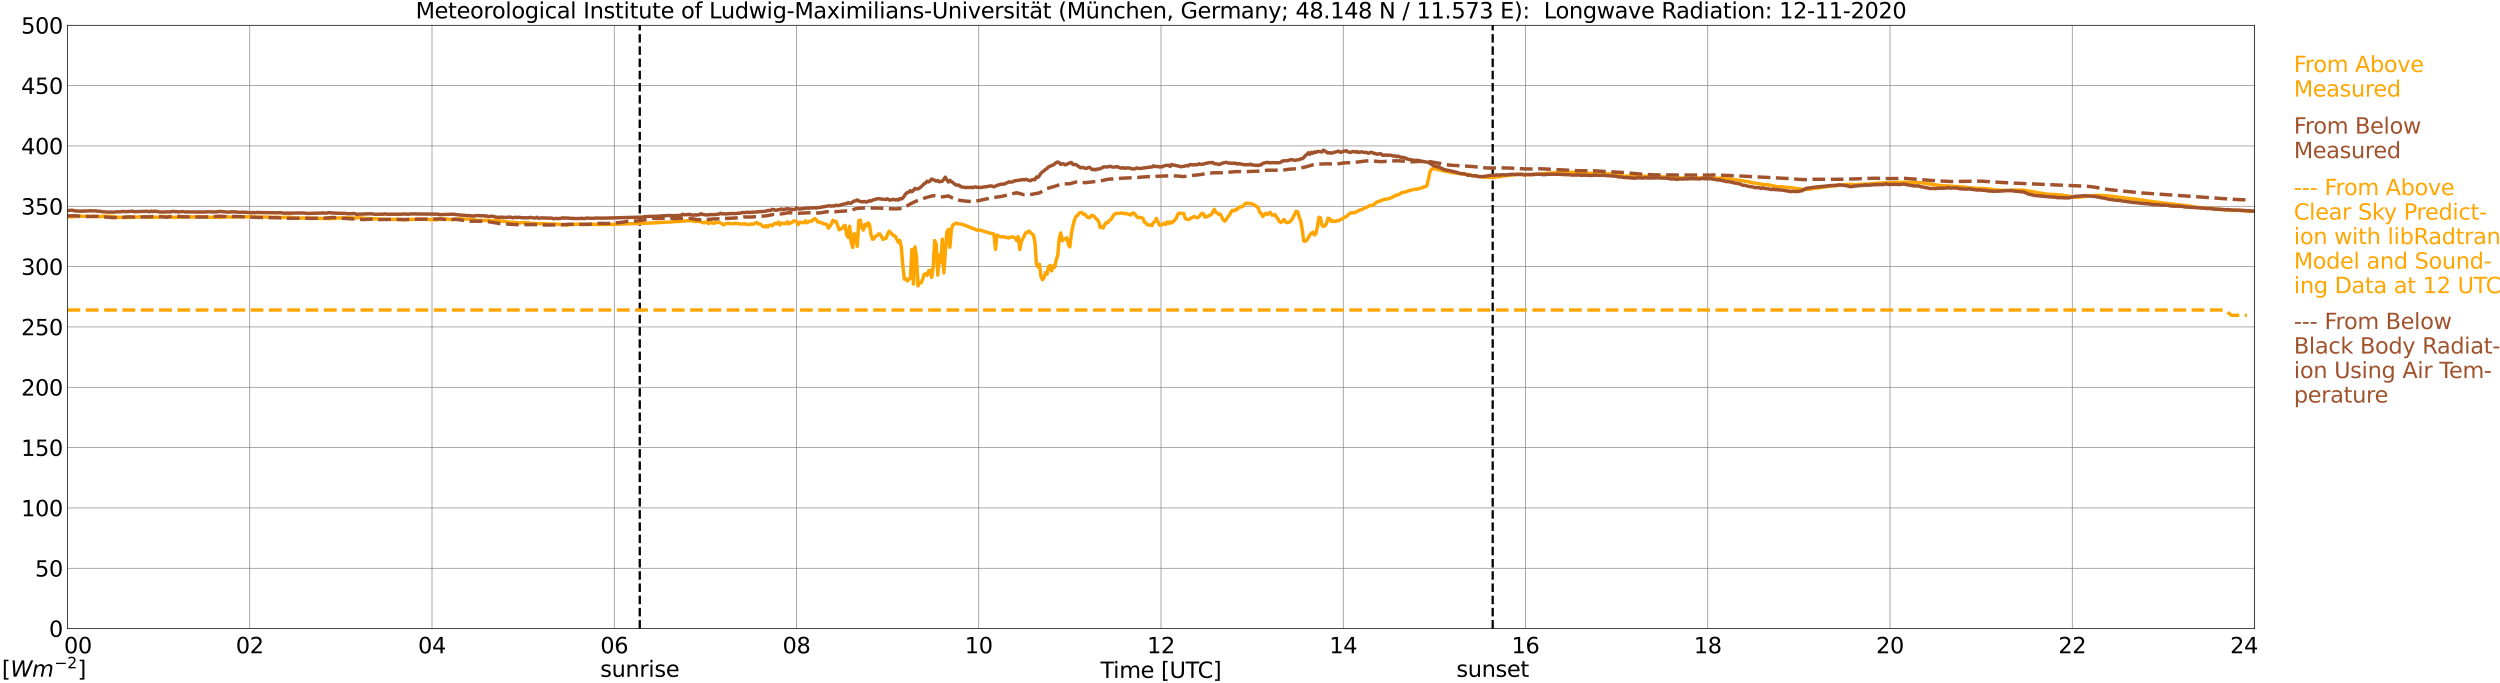 <?xml version="1.0" encoding="utf-8" standalone="no"?>
<!DOCTYPE svg PUBLIC "-//W3C//DTD SVG 1.1//EN"
  "http://www.w3.org/Graphics/SVG/1.1/DTD/svg11.dtd">
<svg xmlns:xlink="http://www.w3.org/1999/xlink" width="1085.4pt" height="296.64pt" viewBox="0 0 1085.4 296.64" xmlns="http://www.w3.org/2000/svg" version="1.1">
 <defs>
  <style type="text/css">*{stroke-linejoin: round; stroke-linecap: butt}</style>
 </defs>
 <g id="figure_1">
  <g id="patch_1">
   <path d="M 0 296.64 
L 1085.4 296.64 
L 1085.4 0 
L 0 0 
z
" style="fill: #ffffff"/>
  </g>
  <g id="axes_1">
   <g id="patch_2">
    <path d="M 29.306 272.909 
L 978.814 272.909 
L 978.814 10.976 
L 29.306 10.976 
z
" style="fill: #ffffff"/>
   </g>
   <g id="patch_3">
    <path d="M 978.814 272.909 
L 978.814 272.909 
L 978.814 10.976 
L 978.814 10.976 
z
" clip-path="url(#pf0e02d8588)" style="fill: #d3d3d3; opacity: 0.25; stroke: #d3d3d3; stroke-linejoin: miter"/>
   </g>
   <g id="matplotlib.axis_1">
    <g id="xtick_1">
     <g id="line2d_1">
      <path d="M 29.306 272.909 
L 29.306 10.976 
" clip-path="url(#pf0e02d8588)" style="fill: none; stroke: #808080; stroke-width: 0.3; stroke-linecap: square"/>
     </g>
     <g id="line2d_2"/>
     <g id="text_1">
      <!--    00 -->
      <g transform="translate(18.733 283.627) scale(0.095 -0.095)">
       <defs>
        <path id="DejaVuSans-20" transform="scale(0.016)"/>
        <path id="DejaVuSans-30" d="M 2034 4250 
Q 1547 4250 1301 3770 
Q 1056 3291 1056 2328 
Q 1056 1369 1301 889 
Q 1547 409 2034 409 
Q 2525 409 2770 889 
Q 3016 1369 3016 2328 
Q 3016 3291 2770 3770 
Q 2525 4250 2034 4250 
z
M 2034 4750 
Q 2819 4750 3233 4129 
Q 3647 3509 3647 2328 
Q 3647 1150 3233 529 
Q 2819 -91 2034 -91 
Q 1250 -91 836 529 
Q 422 1150 422 2328 
Q 422 3509 836 4129 
Q 1250 4750 2034 4750 
z
" transform="scale(0.016)"/>
       </defs>
       <use xlink:href="#DejaVuSans-20"/>
       <use xlink:href="#DejaVuSans-20" transform="translate(31.787 0)"/>
       <use xlink:href="#DejaVuSans-20" transform="translate(63.574 0)"/>
       <use xlink:href="#DejaVuSans-30" transform="translate(95.361 0)"/>
       <use xlink:href="#DejaVuSans-30" transform="translate(158.984 0)"/>
      </g>
     </g>
    </g>
    <g id="xtick_2">
     <g id="line2d_3">
      <path d="M 108.431 272.909 
L 108.431 10.976 
" clip-path="url(#pf0e02d8588)" style="fill: none; stroke: #808080; stroke-width: 0.3; stroke-linecap: square"/>
     </g>
     <g id="line2d_4"/>
     <g id="text_2">
      <!-- 02 -->
      <g transform="translate(102.387 283.627) scale(0.095 -0.095)">
       <defs>
        <path id="DejaVuSans-32" d="M 1228 531 
L 3431 531 
L 3431 0 
L 469 0 
L 469 531 
Q 828 903 1448 1529 
Q 2069 2156 2228 2338 
Q 2531 2678 2651 2914 
Q 2772 3150 2772 3378 
Q 2772 3750 2511 3984 
Q 2250 4219 1831 4219 
Q 1534 4219 1204 4116 
Q 875 4013 500 3803 
L 500 4441 
Q 881 4594 1212 4672 
Q 1544 4750 1819 4750 
Q 2544 4750 2975 4387 
Q 3406 4025 3406 3419 
Q 3406 3131 3298 2873 
Q 3191 2616 2906 2266 
Q 2828 2175 2409 1742 
Q 1991 1309 1228 531 
z
" transform="scale(0.016)"/>
       </defs>
       <use xlink:href="#DejaVuSans-30"/>
       <use xlink:href="#DejaVuSans-32" transform="translate(63.623 0)"/>
      </g>
     </g>
    </g>
    <g id="xtick_3">
     <g id="line2d_5">
      <path d="M 187.557 272.909 
L 187.557 10.976 
" clip-path="url(#pf0e02d8588)" style="fill: none; stroke: #808080; stroke-width: 0.3; stroke-linecap: square"/>
     </g>
     <g id="line2d_6"/>
     <g id="text_3">
      <!-- 04 -->
      <g transform="translate(181.513 283.627) scale(0.095 -0.095)">
       <defs>
        <path id="DejaVuSans-34" d="M 2419 4116 
L 825 1625 
L 2419 1625 
L 2419 4116 
z
M 2253 4666 
L 3047 4666 
L 3047 1625 
L 3713 1625 
L 3713 1100 
L 3047 1100 
L 3047 0 
L 2419 0 
L 2419 1100 
L 313 1100 
L 313 1709 
L 2253 4666 
z
" transform="scale(0.016)"/>
       </defs>
       <use xlink:href="#DejaVuSans-30"/>
       <use xlink:href="#DejaVuSans-34" transform="translate(63.623 0)"/>
      </g>
     </g>
    </g>
    <g id="xtick_4">
     <g id="line2d_7">
      <path d="M 266.683 272.909 
L 266.683 10.976 
" clip-path="url(#pf0e02d8588)" style="fill: none; stroke: #808080; stroke-width: 0.3; stroke-linecap: square"/>
     </g>
     <g id="line2d_8"/>
     <g id="text_4">
      <!-- 06 -->
      <g transform="translate(260.638 283.627) scale(0.095 -0.095)">
       <defs>
        <path id="DejaVuSans-36" d="M 2113 2584 
Q 1688 2584 1439 2293 
Q 1191 2003 1191 1497 
Q 1191 994 1439 701 
Q 1688 409 2113 409 
Q 2538 409 2786 701 
Q 3034 994 3034 1497 
Q 3034 2003 2786 2293 
Q 2538 2584 2113 2584 
z
M 3366 4563 
L 3366 3988 
Q 3128 4100 2886 4159 
Q 2644 4219 2406 4219 
Q 1781 4219 1451 3797 
Q 1122 3375 1075 2522 
Q 1259 2794 1537 2939 
Q 1816 3084 2150 3084 
Q 2853 3084 3261 2657 
Q 3669 2231 3669 1497 
Q 3669 778 3244 343 
Q 2819 -91 2113 -91 
Q 1303 -91 875 529 
Q 447 1150 447 2328 
Q 447 3434 972 4092 
Q 1497 4750 2381 4750 
Q 2619 4750 2861 4703 
Q 3103 4656 3366 4563 
z
" transform="scale(0.016)"/>
       </defs>
       <use xlink:href="#DejaVuSans-30"/>
       <use xlink:href="#DejaVuSans-36" transform="translate(63.623 0)"/>
      </g>
     </g>
    </g>
    <g id="xtick_5">
     <g id="line2d_9">
      <path d="M 345.808 272.909 
L 345.808 10.976 
" clip-path="url(#pf0e02d8588)" style="fill: none; stroke: #808080; stroke-width: 0.3; stroke-linecap: square"/>
     </g>
     <g id="line2d_10"/>
     <g id="text_5">
      <!-- 08 -->
      <g transform="translate(339.764 283.627) scale(0.095 -0.095)">
       <defs>
        <path id="DejaVuSans-38" d="M 2034 2216 
Q 1584 2216 1326 1975 
Q 1069 1734 1069 1313 
Q 1069 891 1326 650 
Q 1584 409 2034 409 
Q 2484 409 2743 651 
Q 3003 894 3003 1313 
Q 3003 1734 2745 1975 
Q 2488 2216 2034 2216 
z
M 1403 2484 
Q 997 2584 770 2862 
Q 544 3141 544 3541 
Q 544 4100 942 4425 
Q 1341 4750 2034 4750 
Q 2731 4750 3128 4425 
Q 3525 4100 3525 3541 
Q 3525 3141 3298 2862 
Q 3072 2584 2669 2484 
Q 3125 2378 3379 2068 
Q 3634 1759 3634 1313 
Q 3634 634 3220 271 
Q 2806 -91 2034 -91 
Q 1263 -91 848 271 
Q 434 634 434 1313 
Q 434 1759 690 2068 
Q 947 2378 1403 2484 
z
M 1172 3481 
Q 1172 3119 1398 2916 
Q 1625 2713 2034 2713 
Q 2441 2713 2670 2916 
Q 2900 3119 2900 3481 
Q 2900 3844 2670 4047 
Q 2441 4250 2034 4250 
Q 1625 4250 1398 4047 
Q 1172 3844 1172 3481 
z
" transform="scale(0.016)"/>
       </defs>
       <use xlink:href="#DejaVuSans-30"/>
       <use xlink:href="#DejaVuSans-38" transform="translate(63.623 0)"/>
      </g>
     </g>
    </g>
    <g id="xtick_6">
     <g id="line2d_11">
      <path d="M 424.934 272.909 
L 424.934 10.976 
" clip-path="url(#pf0e02d8588)" style="fill: none; stroke: #808080; stroke-width: 0.3; stroke-linecap: square"/>
     </g>
     <g id="line2d_12"/>
     <g id="text_6">
      <!-- 10 -->
      <g transform="translate(418.89 283.627) scale(0.095 -0.095)">
       <defs>
        <path id="DejaVuSans-31" d="M 794 531 
L 1825 531 
L 1825 4091 
L 703 3866 
L 703 4441 
L 1819 4666 
L 2450 4666 
L 2450 531 
L 3481 531 
L 3481 0 
L 794 0 
L 794 531 
z
" transform="scale(0.016)"/>
       </defs>
       <use xlink:href="#DejaVuSans-31"/>
       <use xlink:href="#DejaVuSans-30" transform="translate(63.623 0)"/>
      </g>
     </g>
    </g>
    <g id="xtick_7">
     <g id="line2d_13">
      <path d="M 504.06 272.909 
L 504.06 10.976 
" clip-path="url(#pf0e02d8588)" style="fill: none; stroke: #808080; stroke-width: 0.3; stroke-linecap: square"/>
     </g>
     <g id="line2d_14"/>
     <g id="text_7">
      <!-- 12 -->
      <g transform="translate(498.015 283.627) scale(0.095 -0.095)">
       <use xlink:href="#DejaVuSans-31"/>
       <use xlink:href="#DejaVuSans-32" transform="translate(63.623 0)"/>
      </g>
     </g>
    </g>
    <g id="xtick_8">
     <g id="line2d_15">
      <path d="M 583.185 272.909 
L 583.185 10.976 
" clip-path="url(#pf0e02d8588)" style="fill: none; stroke: #808080; stroke-width: 0.3; stroke-linecap: square"/>
     </g>
     <g id="line2d_16"/>
     <g id="text_8">
      <!-- 14 -->
      <g transform="translate(577.141 283.627) scale(0.095 -0.095)">
       <use xlink:href="#DejaVuSans-31"/>
       <use xlink:href="#DejaVuSans-34" transform="translate(63.623 0)"/>
      </g>
     </g>
    </g>
    <g id="xtick_9">
     <g id="line2d_17">
      <path d="M 662.311 272.909 
L 662.311 10.976 
" clip-path="url(#pf0e02d8588)" style="fill: none; stroke: #808080; stroke-width: 0.3; stroke-linecap: square"/>
     </g>
     <g id="line2d_18"/>
     <g id="text_9">
      <!-- 16 -->
      <g transform="translate(656.267 283.627) scale(0.095 -0.095)">
       <use xlink:href="#DejaVuSans-31"/>
       <use xlink:href="#DejaVuSans-36" transform="translate(63.623 0)"/>
      </g>
     </g>
    </g>
    <g id="xtick_10">
     <g id="line2d_19">
      <path d="M 741.437 272.909 
L 741.437 10.976 
" clip-path="url(#pf0e02d8588)" style="fill: none; stroke: #808080; stroke-width: 0.3; stroke-linecap: square"/>
     </g>
     <g id="line2d_20"/>
     <g id="text_10">
      <!-- 18 -->
      <g transform="translate(735.392 283.627) scale(0.095 -0.095)">
       <use xlink:href="#DejaVuSans-31"/>
       <use xlink:href="#DejaVuSans-38" transform="translate(63.623 0)"/>
      </g>
     </g>
    </g>
    <g id="xtick_11">
     <g id="line2d_21">
      <path d="M 820.562 272.909 
L 820.562 10.976 
" clip-path="url(#pf0e02d8588)" style="fill: none; stroke: #808080; stroke-width: 0.3; stroke-linecap: square"/>
     </g>
     <g id="line2d_22"/>
     <g id="text_11">
      <!-- 20 -->
      <g transform="translate(814.518 283.627) scale(0.095 -0.095)">
       <use xlink:href="#DejaVuSans-32"/>
       <use xlink:href="#DejaVuSans-30" transform="translate(63.623 0)"/>
      </g>
     </g>
    </g>
    <g id="xtick_12">
     <g id="line2d_23">
      <path d="M 899.688 272.909 
L 899.688 10.976 
" clip-path="url(#pf0e02d8588)" style="fill: none; stroke: #808080; stroke-width: 0.3; stroke-linecap: square"/>
     </g>
     <g id="line2d_24"/>
     <g id="text_12">
      <!-- 22 -->
      <g transform="translate(893.644 283.627) scale(0.095 -0.095)">
       <use xlink:href="#DejaVuSans-32"/>
       <use xlink:href="#DejaVuSans-32" transform="translate(63.623 0)"/>
      </g>
     </g>
    </g>
    <g id="xtick_13">
     <g id="line2d_25">
      <path d="M 978.814 272.909 
L 978.814 10.976 
" clip-path="url(#pf0e02d8588)" style="fill: none; stroke: #808080; stroke-width: 0.3; stroke-linecap: square"/>
     </g>
     <g id="line2d_26"/>
     <g id="text_13">
      <!-- 24    -->
      <g transform="translate(968.241 283.627) scale(0.095 -0.095)">
       <use xlink:href="#DejaVuSans-32"/>
       <use xlink:href="#DejaVuSans-34" transform="translate(63.623 0)"/>
       <use xlink:href="#DejaVuSans-20" transform="translate(127.246 0)"/>
       <use xlink:href="#DejaVuSans-20" transform="translate(159.033 0)"/>
       <use xlink:href="#DejaVuSans-20" transform="translate(190.82 0)"/>
      </g>
     </g>
    </g>
    <g id="text_14">
     <!-- Time [UTC] -->
     <g transform="translate(477.806 294.322) scale(0.095 -0.095)">
      <defs>
       <path id="DejaVuSans-54" d="M -19 4666 
L 3928 4666 
L 3928 4134 
L 2272 4134 
L 2272 0 
L 1638 0 
L 1638 4134 
L -19 4134 
L -19 4666 
z
" transform="scale(0.016)"/>
       <path id="DejaVuSans-69" d="M 603 3500 
L 1178 3500 
L 1178 0 
L 603 0 
L 603 3500 
z
M 603 4863 
L 1178 4863 
L 1178 4134 
L 603 4134 
L 603 4863 
z
" transform="scale(0.016)"/>
       <path id="DejaVuSans-6d" d="M 3328 2828 
Q 3544 3216 3844 3400 
Q 4144 3584 4550 3584 
Q 5097 3584 5394 3201 
Q 5691 2819 5691 2113 
L 5691 0 
L 5113 0 
L 5113 2094 
Q 5113 2597 4934 2840 
Q 4756 3084 4391 3084 
Q 3944 3084 3684 2787 
Q 3425 2491 3425 1978 
L 3425 0 
L 2847 0 
L 2847 2094 
Q 2847 2600 2669 2842 
Q 2491 3084 2119 3084 
Q 1678 3084 1418 2786 
Q 1159 2488 1159 1978 
L 1159 0 
L 581 0 
L 581 3500 
L 1159 3500 
L 1159 2956 
Q 1356 3278 1631 3431 
Q 1906 3584 2284 3584 
Q 2666 3584 2933 3390 
Q 3200 3197 3328 2828 
z
" transform="scale(0.016)"/>
       <path id="DejaVuSans-65" d="M 3597 1894 
L 3597 1613 
L 953 1613 
Q 991 1019 1311 708 
Q 1631 397 2203 397 
Q 2534 397 2845 478 
Q 3156 559 3463 722 
L 3463 178 
Q 3153 47 2828 -22 
Q 2503 -91 2169 -91 
Q 1331 -91 842 396 
Q 353 884 353 1716 
Q 353 2575 817 3079 
Q 1281 3584 2069 3584 
Q 2775 3584 3186 3129 
Q 3597 2675 3597 1894 
z
M 3022 2063 
Q 3016 2534 2758 2815 
Q 2500 3097 2075 3097 
Q 1594 3097 1305 2825 
Q 1016 2553 972 2059 
L 3022 2063 
z
" transform="scale(0.016)"/>
       <path id="DejaVuSans-5b" d="M 550 4863 
L 1875 4863 
L 1875 4416 
L 1125 4416 
L 1125 -397 
L 1875 -397 
L 1875 -844 
L 550 -844 
L 550 4863 
z
" transform="scale(0.016)"/>
       <path id="DejaVuSans-55" d="M 556 4666 
L 1191 4666 
L 1191 1831 
Q 1191 1081 1462 751 
Q 1734 422 2344 422 
Q 2950 422 3222 751 
Q 3494 1081 3494 1831 
L 3494 4666 
L 4128 4666 
L 4128 1753 
Q 4128 841 3676 375 
Q 3225 -91 2344 -91 
Q 1459 -91 1007 375 
Q 556 841 556 1753 
L 556 4666 
z
" transform="scale(0.016)"/>
       <path id="DejaVuSans-43" d="M 4122 4306 
L 4122 3641 
Q 3803 3938 3442 4084 
Q 3081 4231 2675 4231 
Q 1875 4231 1450 3742 
Q 1025 3253 1025 2328 
Q 1025 1406 1450 917 
Q 1875 428 2675 428 
Q 3081 428 3442 575 
Q 3803 722 4122 1019 
L 4122 359 
Q 3791 134 3420 21 
Q 3050 -91 2638 -91 
Q 1578 -91 968 557 
Q 359 1206 359 2328 
Q 359 3453 968 4101 
Q 1578 4750 2638 4750 
Q 3056 4750 3426 4639 
Q 3797 4528 4122 4306 
z
" transform="scale(0.016)"/>
       <path id="DejaVuSans-5d" d="M 1947 4863 
L 1947 -844 
L 622 -844 
L 622 -397 
L 1369 -397 
L 1369 4416 
L 622 4416 
L 622 4863 
L 1947 4863 
z
" transform="scale(0.016)"/>
      </defs>
      <use xlink:href="#DejaVuSans-54"/>
      <use xlink:href="#DejaVuSans-69" transform="translate(57.959 0)"/>
      <use xlink:href="#DejaVuSans-6d" transform="translate(85.742 0)"/>
      <use xlink:href="#DejaVuSans-65" transform="translate(183.154 0)"/>
      <use xlink:href="#DejaVuSans-20" transform="translate(244.678 0)"/>
      <use xlink:href="#DejaVuSans-5b" transform="translate(276.465 0)"/>
      <use xlink:href="#DejaVuSans-55" transform="translate(315.479 0)"/>
      <use xlink:href="#DejaVuSans-54" transform="translate(388.672 0)"/>
      <use xlink:href="#DejaVuSans-43" transform="translate(443.881 0)"/>
      <use xlink:href="#DejaVuSans-5d" transform="translate(513.705 0)"/>
     </g>
    </g>
   </g>
   <g id="matplotlib.axis_2">
    <g id="ytick_1">
     <g id="line2d_27">
      <path d="M 29.306 272.909 
L 978.814 272.909 
" clip-path="url(#pf0e02d8588)" style="fill: none; stroke: #808080; stroke-width: 0.3; stroke-linecap: square"/>
     </g>
     <g id="line2d_28"/>
     <g id="text_15">
      <!-- 0 -->
      <g transform="translate(21.261 276.518) scale(0.095 -0.095)">
       <use xlink:href="#DejaVuSans-30"/>
      </g>
     </g>
    </g>
    <g id="ytick_2">
     <g id="line2d_29">
      <path d="M 29.306 246.715 
L 978.814 246.715 
" clip-path="url(#pf0e02d8588)" style="fill: none; stroke: #808080; stroke-width: 0.3; stroke-linecap: square"/>
     </g>
     <g id="line2d_30"/>
     <g id="text_16">
      <!-- 50 -->
      <g transform="translate(15.217 250.325) scale(0.095 -0.095)">
       <defs>
        <path id="DejaVuSans-35" d="M 691 4666 
L 3169 4666 
L 3169 4134 
L 1269 4134 
L 1269 2991 
Q 1406 3038 1543 3061 
Q 1681 3084 1819 3084 
Q 2600 3084 3056 2656 
Q 3513 2228 3513 1497 
Q 3513 744 3044 326 
Q 2575 -91 1722 -91 
Q 1428 -91 1123 -41 
Q 819 9 494 109 
L 494 744 
Q 775 591 1075 516 
Q 1375 441 1709 441 
Q 2250 441 2565 725 
Q 2881 1009 2881 1497 
Q 2881 1984 2565 2268 
Q 2250 2553 1709 2553 
Q 1456 2553 1204 2497 
Q 953 2441 691 2322 
L 691 4666 
z
" transform="scale(0.016)"/>
       </defs>
       <use xlink:href="#DejaVuSans-35"/>
       <use xlink:href="#DejaVuSans-30" transform="translate(63.623 0)"/>
      </g>
     </g>
    </g>
    <g id="ytick_3">
     <g id="line2d_31">
      <path d="M 29.306 220.522 
L 978.814 220.522 
" clip-path="url(#pf0e02d8588)" style="fill: none; stroke: #808080; stroke-width: 0.3; stroke-linecap: square"/>
     </g>
     <g id="line2d_32"/>
     <g id="text_17">
      <!-- 100 -->
      <g transform="translate(9.173 224.131) scale(0.095 -0.095)">
       <use xlink:href="#DejaVuSans-31"/>
       <use xlink:href="#DejaVuSans-30" transform="translate(63.623 0)"/>
       <use xlink:href="#DejaVuSans-30" transform="translate(127.246 0)"/>
      </g>
     </g>
    </g>
    <g id="ytick_4">
     <g id="line2d_33">
      <path d="M 29.306 194.329 
L 978.814 194.329 
" clip-path="url(#pf0e02d8588)" style="fill: none; stroke: #808080; stroke-width: 0.3; stroke-linecap: square"/>
     </g>
     <g id="line2d_34"/>
     <g id="text_18">
      <!-- 150 -->
      <g transform="translate(9.173 197.938) scale(0.095 -0.095)">
       <use xlink:href="#DejaVuSans-31"/>
       <use xlink:href="#DejaVuSans-35" transform="translate(63.623 0)"/>
       <use xlink:href="#DejaVuSans-30" transform="translate(127.246 0)"/>
      </g>
     </g>
    </g>
    <g id="ytick_5">
     <g id="line2d_35">
      <path d="M 29.306 168.136 
L 978.814 168.136 
" clip-path="url(#pf0e02d8588)" style="fill: none; stroke: #808080; stroke-width: 0.3; stroke-linecap: square"/>
     </g>
     <g id="line2d_36"/>
     <g id="text_19">
      <!-- 200 -->
      <g transform="translate(9.173 171.745) scale(0.095 -0.095)">
       <use xlink:href="#DejaVuSans-32"/>
       <use xlink:href="#DejaVuSans-30" transform="translate(63.623 0)"/>
       <use xlink:href="#DejaVuSans-30" transform="translate(127.246 0)"/>
      </g>
     </g>
    </g>
    <g id="ytick_6">
     <g id="line2d_37">
      <path d="M 29.306 141.942 
L 978.814 141.942 
" clip-path="url(#pf0e02d8588)" style="fill: none; stroke: #808080; stroke-width: 0.3; stroke-linecap: square"/>
     </g>
     <g id="line2d_38"/>
     <g id="text_20">
      <!-- 250 -->
      <g transform="translate(9.173 145.551) scale(0.095 -0.095)">
       <use xlink:href="#DejaVuSans-32"/>
       <use xlink:href="#DejaVuSans-35" transform="translate(63.623 0)"/>
       <use xlink:href="#DejaVuSans-30" transform="translate(127.246 0)"/>
      </g>
     </g>
    </g>
    <g id="ytick_7">
     <g id="line2d_39">
      <path d="M 29.306 115.749 
L 978.814 115.749 
" clip-path="url(#pf0e02d8588)" style="fill: none; stroke: #808080; stroke-width: 0.3; stroke-linecap: square"/>
     </g>
     <g id="line2d_40"/>
     <g id="text_21">
      <!-- 300 -->
      <g transform="translate(9.173 119.358) scale(0.095 -0.095)">
       <defs>
        <path id="DejaVuSans-33" d="M 2597 2516 
Q 3050 2419 3304 2112 
Q 3559 1806 3559 1356 
Q 3559 666 3084 287 
Q 2609 -91 1734 -91 
Q 1441 -91 1130 -33 
Q 819 25 488 141 
L 488 750 
Q 750 597 1062 519 
Q 1375 441 1716 441 
Q 2309 441 2620 675 
Q 2931 909 2931 1356 
Q 2931 1769 2642 2001 
Q 2353 2234 1838 2234 
L 1294 2234 
L 1294 2753 
L 1863 2753 
Q 2328 2753 2575 2939 
Q 2822 3125 2822 3475 
Q 2822 3834 2567 4026 
Q 2313 4219 1838 4219 
Q 1578 4219 1281 4162 
Q 984 4106 628 3988 
L 628 4550 
Q 988 4650 1302 4700 
Q 1616 4750 1894 4750 
Q 2613 4750 3031 4423 
Q 3450 4097 3450 3541 
Q 3450 3153 3228 2886 
Q 3006 2619 2597 2516 
z
" transform="scale(0.016)"/>
       </defs>
       <use xlink:href="#DejaVuSans-33"/>
       <use xlink:href="#DejaVuSans-30" transform="translate(63.623 0)"/>
       <use xlink:href="#DejaVuSans-30" transform="translate(127.246 0)"/>
      </g>
     </g>
    </g>
    <g id="ytick_8">
     <g id="line2d_41">
      <path d="M 29.306 89.556 
L 978.814 89.556 
" clip-path="url(#pf0e02d8588)" style="fill: none; stroke: #808080; stroke-width: 0.3; stroke-linecap: square"/>
     </g>
     <g id="line2d_42"/>
     <g id="text_22">
      <!-- 350 -->
      <g transform="translate(9.173 93.165) scale(0.095 -0.095)">
       <use xlink:href="#DejaVuSans-33"/>
       <use xlink:href="#DejaVuSans-35" transform="translate(63.623 0)"/>
       <use xlink:href="#DejaVuSans-30" transform="translate(127.246 0)"/>
      </g>
     </g>
    </g>
    <g id="ytick_9">
     <g id="line2d_43">
      <path d="M 29.306 63.362 
L 978.814 63.362 
" clip-path="url(#pf0e02d8588)" style="fill: none; stroke: #808080; stroke-width: 0.3; stroke-linecap: square"/>
     </g>
     <g id="line2d_44"/>
     <g id="text_23">
      <!-- 400 -->
      <g transform="translate(9.173 66.972) scale(0.095 -0.095)">
       <use xlink:href="#DejaVuSans-34"/>
       <use xlink:href="#DejaVuSans-30" transform="translate(63.623 0)"/>
       <use xlink:href="#DejaVuSans-30" transform="translate(127.246 0)"/>
      </g>
     </g>
    </g>
    <g id="ytick_10">
     <g id="line2d_45">
      <path d="M 29.306 37.169 
L 978.814 37.169 
" clip-path="url(#pf0e02d8588)" style="fill: none; stroke: #808080; stroke-width: 0.3; stroke-linecap: square"/>
     </g>
     <g id="line2d_46"/>
     <g id="text_24">
      <!-- 450 -->
      <g transform="translate(9.173 40.778) scale(0.095 -0.095)">
       <use xlink:href="#DejaVuSans-34"/>
       <use xlink:href="#DejaVuSans-35" transform="translate(63.623 0)"/>
       <use xlink:href="#DejaVuSans-30" transform="translate(127.246 0)"/>
      </g>
     </g>
    </g>
    <g id="ytick_11">
     <g id="line2d_47">
      <path d="M 29.306 10.976 
L 978.814 10.976 
" clip-path="url(#pf0e02d8588)" style="fill: none; stroke: #808080; stroke-width: 0.3; stroke-linecap: square"/>
     </g>
     <g id="line2d_48"/>
     <g id="text_25">
      <!-- 500 -->
      <g transform="translate(9.173 14.585) scale(0.095 -0.095)">
       <use xlink:href="#DejaVuSans-35"/>
       <use xlink:href="#DejaVuSans-30" transform="translate(63.623 0)"/>
       <use xlink:href="#DejaVuSans-30" transform="translate(127.246 0)"/>
      </g>
     </g>
    </g>
   </g>
   <g id="line2d_49">
    <path d="M 277.76 272.909 
L 277.76 10.976 
" clip-path="url(#pf0e02d8588)" style="fill: none; stroke-dasharray: 3.7,1.6; stroke-dashoffset: 0; stroke: #000000"/>
   </g>
   <g id="line2d_50">
    <path d="M 648.068 272.909 
L 648.068 10.976 
" clip-path="url(#pf0e02d8588)" style="fill: none; stroke-dasharray: 3.7,1.6; stroke-dashoffset: 0; stroke: #000000"/>
   </g>
   <g id="line2d_51">
    <path d="M 29.306 94.092 
L 31.284 94.134 
L 32.603 94.008 
L 34.581 93.872 
L 43.812 94.029 
L 45.131 93.867 
L 46.45 93.935 
L 47.109 93.898 
L 48.428 94.029 
L 49.087 94.014 
L 51.065 94.386 
L 52.384 94.281 
L 53.043 94.464 
L 56.34 94.417 
L 57 94.26 
L 57.659 94.328 
L 60.956 94.15 
L 64.912 94.354 
L 65.572 94.26 
L 68.869 94.312 
L 69.528 94.098 
L 71.506 93.956 
L 72.825 94.155 
L 74.144 94.208 
L 75.462 94.391 
L 78.1 94.239 
L 79.419 94.307 
L 80.737 94.04 
L 84.034 94.218 
L 85.353 94.071 
L 87.331 94.176 
L 88.65 94.181 
L 91.947 94.307 
L 94.584 94.328 
L 95.244 94.464 
L 96.563 94.281 
L 97.222 94.098 
L 98.541 94.103 
L 99.86 94.229 
L 101.838 94.255 
L 104.475 94.04 
L 105.794 94.155 
L 109.75 94.108 
L 111.069 94.187 
L 112.388 94.281 
L 113.707 94.328 
L 115.025 94.208 
L 118.982 94.396 
L 119.641 94.255 
L 121.619 94.443 
L 122.278 94.454 
L 123.597 94.307 
L 124.916 94.391 
L 125.575 94.286 
L 126.894 94.38 
L 128.213 94.679 
L 130.85 94.674 
L 132.829 94.658 
L 134.147 94.616 
L 140.741 94.889 
L 142.06 94.794 
L 143.379 94.957 
L 144.038 94.868 
L 144.697 94.899 
L 146.016 94.69 
L 149.313 94.574 
L 149.972 94.616 
L 151.291 94.548 
L 152.61 94.548 
L 153.929 94.737 
L 155.247 94.506 
L 155.907 94.469 
L 157.226 94.684 
L 158.544 94.815 
L 161.841 95.051 
L 163.16 94.972 
L 165.798 95.187 
L 168.435 95.24 
L 174.37 95.276 
L 175.029 95.423 
L 178.326 95.271 
L 181.623 95.187 
L 183.601 95.192 
L 187.557 95.35 
L 188.216 95.308 
L 188.876 95.439 
L 189.535 95.428 
L 191.513 94.988 
L 194.151 95.135 
L 196.129 95.334 
L 196.788 95.371 
L 199.426 94.967 
L 201.404 95.13 
L 203.382 95.114 
L 205.36 95.271 
L 207.339 95.695 
L 211.295 95.695 
L 211.954 95.638 
L 213.932 95.873 
L 214.592 95.763 
L 215.251 95.795 
L 215.91 95.711 
L 222.504 96.607 
L 223.164 96.486 
L 225.801 96.795 
L 227.12 96.617 
L 229.098 96.743 
L 229.757 96.774 
L 230.417 96.984 
L 232.395 97.057 
L 235.033 97.12 
L 237.67 97.173 
L 238.989 97.34 
L 240.967 97.225 
L 241.626 97.351 
L 242.945 97.34 
L 246.242 97.765 
L 247.561 97.487 
L 251.517 97.309 
L 252.836 97.456 
L 254.155 97.456 
L 255.473 97.513 
L 256.792 97.34 
L 258.111 97.408 
L 260.748 97.513 
L 261.408 97.419 
L 263.386 97.408 
L 265.364 97.424 
L 266.683 97.445 
L 268.002 97.283 
L 270.639 97.256 
L 284.486 96.748 
L 286.464 96.602 
L 289.761 96.424 
L 291.08 96.424 
L 293.058 96.198 
L 295.036 96.13 
L 296.355 95.963 
L 297.014 96.025 
L 298.333 95.832 
L 300.311 95.832 
L 301.63 96.151 
L 303.608 96.078 
L 305.586 96.78 
L 306.246 96.45 
L 306.905 96.418 
L 307.564 97.073 
L 308.224 96.67 
L 308.883 96.696 
L 309.543 96.926 
L 310.202 96.905 
L 310.861 96.586 
L 312.18 96.554 
L 312.839 96.795 
L 314.158 97.644 
L 314.818 97.22 
L 316.136 96.879 
L 316.796 97.084 
L 317.455 97.162 
L 318.774 96.984 
L 320.752 97.078 
L 321.411 97.314 
L 323.39 97.141 
L 324.708 97.518 
L 325.368 97.482 
L 326.027 97.246 
L 326.686 97.314 
L 327.346 97.262 
L 328.005 96.717 
L 328.665 96.706 
L 329.324 97.262 
L 329.983 97.209 
L 330.643 97.665 
L 331.302 98.346 
L 331.961 98.44 
L 332.621 97.922 
L 333.28 98.55 
L 333.94 97.859 
L 334.599 97.717 
L 335.258 98.006 
L 335.918 97.393 
L 336.577 96.937 
L 337.236 97.152 
L 337.896 96.46 
L 338.555 97.649 
L 339.215 96.827 
L 339.874 97.026 
L 340.533 96.995 
L 341.193 97.115 
L 341.852 96.272 
L 342.512 97.22 
L 343.171 96.774 
L 343.83 96.586 
L 344.49 95.926 
L 345.149 95.942 
L 345.808 96.162 
L 346.468 97.503 
L 347.127 96.523 
L 349.105 96.68 
L 349.765 95.894 
L 350.424 96.738 
L 351.083 96.256 
L 351.743 95.989 
L 352.402 96.02 
L 353.721 94.873 
L 354.38 95.397 
L 355.04 96.387 
L 355.699 96.282 
L 356.359 96.722 
L 357.018 96.843 
L 357.677 97.152 
L 358.996 97.456 
L 359.655 99.053 
L 360.315 98.226 
L 360.974 97.115 
L 361.634 95.627 
L 362.293 96.125 
L 362.952 96.099 
L 363.612 97.691 
L 364.271 99.755 
L 365.59 99.153 
L 366.249 98.22 
L 366.909 97.864 
L 367.568 101.856 
L 368.227 103.071 
L 368.887 98.226 
L 369.546 105.198 
L 370.206 107.425 
L 370.865 101.369 
L 371.524 102.6 
L 372.184 106.948 
L 372.843 95.852 
L 373.502 95.538 
L 374.162 98.833 
L 374.821 99.923 
L 375.481 97.466 
L 376.14 98.163 
L 376.799 96.754 
L 377.459 97.298 
L 378.118 101.715 
L 378.777 103.878 
L 379.437 103.674 
L 380.096 102.558 
L 380.756 102.343 
L 381.415 101.573 
L 382.074 101.599 
L 383.393 104.004 
L 384.053 103.375 
L 384.712 103.501 
L 385.371 101.62 
L 386.031 100.352 
L 386.69 101.123 
L 388.009 102.301 
L 388.668 102.537 
L 389.987 105.156 
L 390.646 104.428 
L 391.306 107.189 
L 391.965 115.23 
L 392.624 121.181 
L 393.284 120.993 
L 393.943 121.967 
L 394.603 121.223 
L 395.262 120.82 
L 395.921 108.305 
L 396.581 123.324 
L 397.24 107.173 
L 397.899 111.479 
L 398.559 124.136 
L 399.218 122.533 
L 399.878 122.805 
L 400.537 121.412 
L 401.196 119.149 
L 401.856 118.829 
L 402.515 119.568 
L 403.175 117.572 
L 403.834 117.336 
L 404.493 120.469 
L 405.153 115.843 
L 405.812 104.418 
L 406.471 105.932 
L 407.131 119.447 
L 407.79 110.804 
L 408.45 114.109 
L 409.109 103.857 
L 409.768 118.499 
L 411.087 100.667 
L 411.746 99.582 
L 412.406 107.33 
L 413.065 99.52 
L 413.725 97.613 
L 414.384 97.335 
L 415.043 96.843 
L 415.703 97.094 
L 417.681 97.351 
L 420.978 98.592 
L 421.637 99.011 
L 422.297 99.116 
L 422.956 99.362 
L 423.615 99.729 
L 424.275 99.923 
L 425.593 99.865 
L 426.912 100.326 
L 430.209 101.348 
L 430.869 101.364 
L 431.528 101.652 
L 432.187 108.279 
L 432.847 102.076 
L 433.506 102.469 
L 434.825 102.862 
L 436.144 102.83 
L 436.803 103.124 
L 438.122 103.249 
L 439.44 102.768 
L 440.1 103.029 
L 440.759 103.412 
L 441.419 104.46 
L 442.078 102.726 
L 442.737 108.31 
L 443.397 105.052 
L 444.056 103.58 
L 445.375 101.013 
L 446.034 100.892 
L 446.694 100.295 
L 448.012 101.557 
L 448.672 102.024 
L 449.331 105.251 
L 449.991 114.733 
L 450.65 115.848 
L 451.309 114.795 
L 451.969 120.254 
L 452.628 121.454 
L 453.287 120.537 
L 453.947 118.332 
L 454.606 119.002 
L 455.266 115.791 
L 455.925 115.277 
L 456.584 117.609 
L 457.244 115.44 
L 457.903 116.048 
L 458.563 112.815 
L 459.222 110.992 
L 459.881 103.496 
L 460.541 101.123 
L 461.2 104.538 
L 461.859 103.925 
L 462.519 103.684 
L 463.178 103.286 
L 463.838 105.958 
L 464.497 107.173 
L 465.156 101.316 
L 465.816 98.1 
L 466.475 95.58 
L 467.134 94.019 
L 467.794 93.558 
L 468.453 92.657 
L 469.113 92.222 
L 469.772 92.322 
L 470.431 93.045 
L 471.091 93.018 
L 471.75 94.04 
L 472.409 94.443 
L 473.069 94.517 
L 473.728 93.689 
L 474.388 93.547 
L 475.047 93.888 
L 475.706 94.779 
L 476.366 95.292 
L 477.025 96.282 
L 477.685 98.77 
L 478.344 98.535 
L 479.003 98.985 
L 479.663 97.408 
L 480.322 96.591 
L 480.981 96.717 
L 481.641 95.674 
L 482.3 95.344 
L 483.619 93.228 
L 484.278 92.772 
L 484.938 92.646 
L 485.597 92.667 
L 486.916 92.484 
L 487.575 92.531 
L 488.235 92.772 
L 488.894 92.641 
L 489.553 92.95 
L 490.213 93.05 
L 490.872 93.348 
L 491.532 92.641 
L 492.191 92.479 
L 492.85 93.071 
L 493.51 94.061 
L 494.169 94.579 
L 494.828 94.354 
L 496.147 94.726 
L 496.807 96.355 
L 497.466 96.759 
L 498.125 97.581 
L 499.444 97.707 
L 500.103 97.917 
L 500.763 96.638 
L 501.422 96.214 
L 502.082 94.826 
L 503.4 97.738 
L 504.06 97.665 
L 504.719 97.476 
L 505.379 96.874 
L 506.038 97.476 
L 506.697 96.392 
L 507.357 97.078 
L 508.016 96.329 
L 508.675 96.785 
L 509.994 95.632 
L 510.654 94.716 
L 511.313 93.144 
L 511.972 92.563 
L 513.95 92.725 
L 514.61 94.841 
L 515.269 95.219 
L 515.929 95.339 
L 516.588 95.088 
L 517.247 94.585 
L 518.566 93.988 
L 519.226 94.417 
L 519.885 94.522 
L 520.544 94.092 
L 521.204 93.249 
L 521.863 92.605 
L 522.522 92.914 
L 523.182 94.281 
L 524.501 93.878 
L 525.16 93.479 
L 525.819 93.244 
L 526.479 92.18 
L 527.138 90.871 
L 527.797 92.128 
L 528.457 92.437 
L 529.116 93.071 
L 529.776 92.893 
L 531.094 95.522 
L 531.754 96.015 
L 532.413 95.281 
L 533.073 94.103 
L 533.732 93.479 
L 534.391 92.175 
L 535.051 91.342 
L 535.71 91.557 
L 536.369 90.975 
L 537.029 91.106 
L 537.688 90.137 
L 538.348 89.844 
L 539.007 89.839 
L 539.666 89.529 
L 540.326 88.644 
L 540.985 88.199 
L 543.623 88.513 
L 544.941 89.231 
L 545.601 89.608 
L 546.26 90.279 
L 546.919 92.18 
L 547.579 92.652 
L 548.238 94.003 
L 548.898 93.186 
L 549.557 92.599 
L 550.216 93.176 
L 550.876 92.531 
L 551.535 92.243 
L 552.195 93.396 
L 552.854 93.369 
L 553.513 93.139 
L 554.832 95.077 
L 555.491 96.23 
L 556.151 96.575 
L 556.81 96.088 
L 557.47 95.234 
L 558.129 96.392 
L 558.788 96.664 
L 560.107 96.23 
L 560.766 95.412 
L 561.426 94.344 
L 562.745 91.719 
L 563.404 91.986 
L 564.063 94.281 
L 564.723 95.832 
L 565.382 99.692 
L 566.042 104.648 
L 566.701 104.753 
L 567.36 104.302 
L 568.02 103.281 
L 568.679 101.997 
L 569.338 101.28 
L 569.998 100.803 
L 570.657 102.05 
L 571.317 101.269 
L 571.976 98.519 
L 572.635 94.286 
L 573.295 94.579 
L 573.954 97.807 
L 574.613 98.288 
L 575.273 98.016 
L 575.932 97 
L 576.592 94.747 
L 577.251 94.915 
L 577.91 96.104 
L 578.57 95.837 
L 579.229 96.156 
L 579.889 96.114 
L 580.548 95.79 
L 581.207 95.826 
L 583.845 94.339 
L 584.504 94.045 
L 585.164 93.511 
L 585.823 92.809 
L 586.482 92.395 
L 587.142 92.442 
L 587.801 92.212 
L 588.46 92.295 
L 589.12 91.813 
L 590.439 91.19 
L 591.098 91.033 
L 591.757 90.734 
L 592.417 90.289 
L 593.736 89.828 
L 594.395 89.378 
L 595.054 89.152 
L 595.714 89.247 
L 596.373 88.927 
L 597.692 87.727 
L 599.67 87.099 
L 600.989 86.533 
L 601.648 86.412 
L 602.307 86.444 
L 604.286 85.784 
L 604.945 85.291 
L 606.264 84.799 
L 607.582 84.327 
L 608.242 83.798 
L 609.561 83.421 
L 610.22 83.384 
L 611.539 82.824 
L 614.176 82.174 
L 614.836 82.216 
L 617.473 81.478 
L 618.133 81.184 
L 618.792 81.053 
L 619.451 80.697 
L 620.111 78.172 
L 620.77 74.94 
L 621.429 73.541 
L 622.089 73.138 
L 623.408 73.237 
L 624.067 73.583 
L 625.386 73.819 
L 626.705 74.149 
L 631.32 75.092 
L 631.98 75.086 
L 633.298 75.312 
L 635.276 75.595 
L 636.595 75.736 
L 637.914 75.794 
L 639.892 76.344 
L 640.552 76.349 
L 641.87 76.574 
L 643.189 76.689 
L 643.848 76.909 
L 645.167 76.873 
L 646.486 77.04 
L 648.464 77.056 
L 650.442 76.705 
L 651.102 76.731 
L 653.08 76.359 
L 658.355 75.783 
L 659.014 75.626 
L 661.652 75.919 
L 662.311 75.741 
L 662.97 75.715 
L 664.289 75.946 
L 665.608 75.689 
L 666.927 75.72 
L 672.202 75.175 
L 674.18 75.102 
L 676.158 74.893 
L 678.796 74.741 
L 684.071 74.882 
L 685.389 74.961 
L 686.049 75.123 
L 693.302 75.369 
L 694.621 75.333 
L 696.599 75.422 
L 701.215 75.631 
L 705.171 76.548 
L 706.49 76.448 
L 707.808 76.616 
L 709.786 76.527 
L 710.446 76.684 
L 713.083 76.48 
L 726.271 76.936 
L 726.93 77.124 
L 728.249 77.219 
L 729.568 77.26 
L 730.227 77.313 
L 730.887 77.25 
L 732.205 77.271 
L 732.865 77.271 
L 734.184 77.397 
L 736.162 77.25 
L 737.48 77.25 
L 738.14 77.187 
L 738.799 77.323 
L 746.052 77.381 
L 749.349 77.653 
L 751.327 77.706 
L 753.306 77.999 
L 754.624 78.13 
L 755.284 78.371 
L 757.262 78.565 
L 759.24 78.953 
L 760.559 79.298 
L 763.196 79.707 
L 763.856 79.848 
L 764.515 79.864 
L 765.834 80.205 
L 767.153 80.189 
L 768.471 80.388 
L 769.79 80.681 
L 771.768 81.074 
L 773.087 81.027 
L 774.406 81.21 
L 778.362 81.567 
L 779.681 81.792 
L 782.318 82.122 
L 782.978 82.347 
L 785.615 82.117 
L 786.275 82.07 
L 786.934 81.855 
L 790.231 81.514 
L 792.868 81.048 
L 795.506 80.76 
L 796.165 80.734 
L 797.484 80.425 
L 799.462 80.299 
L 802.1 80.068 
L 803.419 80.11 
L 804.078 80.037 
L 805.397 80.278 
L 806.715 80.053 
L 808.034 80.105 
L 810.012 79.854 
L 810.672 79.99 
L 813.969 79.607 
L 816.606 79.461 
L 817.925 79.403 
L 820.562 79.377 
L 822.541 79.314 
L 823.859 79.214 
L 825.178 79.125 
L 825.837 79.125 
L 826.497 79.241 
L 827.156 79.136 
L 833.75 79.33 
L 842.322 80.535 
L 851.553 81.121 
L 852.213 81.09 
L 854.85 81.572 
L 855.51 81.546 
L 856.828 81.682 
L 863.422 82.028 
L 864.741 82.242 
L 867.378 82.557 
L 871.335 82.73 
L 872.653 82.562 
L 877.929 82.499 
L 883.863 83.474 
L 885.182 83.767 
L 888.479 84.244 
L 889.138 84.369 
L 890.457 84.375 
L 894.413 84.631 
L 897.051 85.045 
L 897.71 85.035 
L 898.369 85.192 
L 899.688 85.375 
L 901.007 85.632 
L 901.666 85.7 
L 902.326 85.569 
L 904.963 85.422 
L 906.282 85.139 
L 907.601 85.035 
L 910.238 84.83 
L 912.876 84.83 
L 913.535 84.961 
L 914.854 84.982 
L 918.81 85.443 
L 919.469 85.621 
L 924.085 86.093 
L 924.745 86.245 
L 926.723 86.418 
L 928.041 86.622 
L 930.679 86.921 
L 931.338 87.141 
L 941.888 88.471 
L 943.207 88.576 
L 945.845 88.964 
L 947.163 89.042 
L 950.46 89.43 
L 953.098 89.99 
L 954.417 90.048 
L 955.735 90.289 
L 957.714 90.462 
L 959.032 90.436 
L 961.01 90.624 
L 968.264 91.358 
L 971.561 91.295 
L 972.879 91.394 
L 975.517 91.656 
L 976.836 91.772 
L 978.154 91.683 
L 978.154 91.683 
" clip-path="url(#pf0e02d8588)" style="fill: none; stroke: #ffa500; stroke-width: 1.5; stroke-linecap: square"/>
   </g>
   <g id="line2d_52">
    <path d="M 29.306 91.413 
L 31.284 91.274 
L 32.603 91.564 
L 35.24 91.696 
L 36.559 91.61 
L 38.537 91.594 
L 39.197 91.446 
L 39.856 91.594 
L 41.175 91.538 
L 42.493 91.692 
L 43.812 91.762 
L 44.472 91.956 
L 45.79 92.003 
L 47.768 92.115 
L 48.428 92.042 
L 49.087 92.118 
L 51.065 91.941 
L 51.725 91.997 
L 53.703 91.779 
L 54.362 91.921 
L 57.659 91.684 
L 58.319 91.924 
L 63.594 91.74 
L 64.253 91.776 
L 64.912 91.966 
L 65.572 91.657 
L 66.231 91.897 
L 66.89 91.631 
L 67.55 91.815 
L 68.209 91.753 
L 68.869 91.986 
L 70.187 92.075 
L 72.825 91.966 
L 73.484 92.029 
L 74.803 91.825 
L 75.462 91.769 
L 76.122 91.953 
L 76.781 91.841 
L 77.441 92.039 
L 79.419 91.822 
L 80.078 92.019 
L 88.65 92.042 
L 90.628 91.937 
L 91.947 92.009 
L 93.925 92.003 
L 95.244 91.772 
L 98.541 92.062 
L 99.86 92.069 
L 100.519 91.914 
L 101.178 92.006 
L 101.838 91.956 
L 103.816 92.161 
L 105.794 92.125 
L 109.091 92.365 
L 109.75 92.23 
L 110.41 92.356 
L 111.728 92.234 
L 113.707 92.296 
L 120.96 92.386 
L 121.619 92.3 
L 122.938 92.544 
L 126.894 92.521 
L 129.532 92.462 
L 130.191 92.531 
L 130.85 92.432 
L 134.147 92.689 
L 135.466 92.597 
L 139.422 92.528 
L 140.082 92.409 
L 140.741 92.551 
L 142.06 92.488 
L 142.719 92.334 
L 145.357 92.521 
L 147.994 92.633 
L 148.654 92.59 
L 149.313 92.66 
L 149.972 92.61 
L 150.632 92.791 
L 152.61 92.801 
L 153.929 92.686 
L 154.588 93.022 
L 160.523 92.828 
L 161.182 92.792 
L 162.501 93.022 
L 166.457 92.995 
L 167.116 92.841 
L 167.776 93.002 
L 174.37 93.008 
L 175.029 92.897 
L 177.666 93.018 
L 178.326 92.815 
L 178.985 92.913 
L 179.645 92.857 
L 180.963 92.907 
L 190.195 92.976 
L 190.854 93.193 
L 196.788 92.982 
L 199.426 93.334 
L 202.063 93.522 
L 202.723 93.624 
L 203.382 93.558 
L 204.701 93.745 
L 205.36 93.805 
L 207.339 93.531 
L 208.657 93.712 
L 209.976 93.646 
L 210.635 93.814 
L 211.295 93.748 
L 211.954 94.005 
L 212.614 93.995 
L 213.273 93.83 
L 214.592 94.021 
L 215.251 94.29 
L 217.229 94.339 
L 217.889 94.236 
L 218.548 94.407 
L 220.526 94.347 
L 221.186 94.225 
L 221.845 94.307 
L 222.504 94.58 
L 223.823 94.3 
L 224.482 94.487 
L 225.142 94.309 
L 226.461 94.517 
L 229.098 94.578 
L 230.417 94.377 
L 231.076 94.545 
L 232.395 94.696 
L 233.054 94.356 
L 233.714 94.728 
L 234.373 94.748 
L 235.033 94.563 
L 236.351 94.659 
L 237.011 94.622 
L 237.67 94.753 
L 238.329 94.668 
L 239.648 94.724 
L 240.308 94.973 
L 241.626 94.802 
L 242.286 94.927 
L 243.604 94.785 
L 244.264 94.532 
L 244.923 94.723 
L 245.583 94.611 
L 247.561 94.783 
L 250.198 94.881 
L 251.517 94.851 
L 252.836 94.789 
L 253.495 94.888 
L 254.814 94.677 
L 257.451 94.806 
L 258.111 94.694 
L 259.43 94.681 
L 262.067 94.708 
L 263.386 94.675 
L 279.211 94.246 
L 279.87 94.052 
L 283.827 93.875 
L 284.486 93.935 
L 285.145 93.84 
L 285.805 93.905 
L 287.124 93.728 
L 288.442 93.649 
L 289.102 93.659 
L 289.761 93.557 
L 292.399 93.637 
L 295.696 93.499 
L 296.355 93.008 
L 297.014 93.252 
L 298.333 93.173 
L 299.652 93.071 
L 300.311 93.331 
L 300.971 93.463 
L 301.63 93.229 
L 302.289 93.41 
L 302.949 93.239 
L 303.608 93.265 
L 304.267 92.772 
L 304.927 93.124 
L 305.586 93.117 
L 306.246 93.334 
L 307.564 93.285 
L 308.224 93.173 
L 310.202 93.183 
L 312.18 92.946 
L 312.839 92.567 
L 313.499 92.874 
L 314.158 92.778 
L 314.818 92.893 
L 316.796 92.745 
L 318.114 92.666 
L 318.774 92.795 
L 319.433 92.663 
L 320.752 92.597 
L 322.73 92.225 
L 323.39 92.327 
L 324.708 92.136 
L 325.368 92.244 
L 331.961 91.762 
L 332.621 91.659 
L 333.28 91.389 
L 334.599 91.356 
L 335.258 90.911 
L 335.918 90.993 
L 336.577 91.272 
L 337.236 91.261 
L 337.896 91.047 
L 338.555 91.037 
L 339.215 90.71 
L 339.874 91.082 
L 340.533 90.811 
L 341.193 90.837 
L 341.852 90.524 
L 342.512 90.803 
L 343.171 90.799 
L 344.49 90.979 
L 345.149 90.953 
L 345.808 90.209 
L 346.468 90.643 
L 347.127 90.744 
L 350.424 90.343 
L 351.083 90.389 
L 352.402 90.21 
L 353.062 90.275 
L 353.721 90.156 
L 354.38 90.334 
L 355.04 90.11 
L 356.359 90.057 
L 357.018 89.77 
L 357.677 89.779 
L 358.996 89.504 
L 360.315 89.338 
L 360.974 89.531 
L 361.634 89.386 
L 362.293 89.438 
L 362.952 89.075 
L 363.612 89.275 
L 364.271 89.195 
L 366.249 88.602 
L 367.568 88.407 
L 368.227 87.964 
L 368.887 88.263 
L 369.546 88.169 
L 370.865 87.252 
L 371.524 87.217 
L 372.184 86.789 
L 372.843 87.244 
L 374.162 87.637 
L 375.481 87.466 
L 376.14 87.756 
L 376.799 87.518 
L 377.459 87.132 
L 378.118 87.305 
L 378.777 86.908 
L 379.437 86.672 
L 380.096 86.571 
L 380.756 86.279 
L 382.074 86.306 
L 382.734 86.477 
L 383.393 86.45 
L 384.053 86.591 
L 384.712 86.564 
L 385.371 86.32 
L 386.031 86.825 
L 386.69 86.851 
L 387.349 86.625 
L 388.009 86.553 
L 388.668 86.8 
L 389.328 86.582 
L 389.987 86.865 
L 390.646 86.205 
L 391.306 86.405 
L 391.965 85.978 
L 393.284 84.092 
L 393.943 83.574 
L 394.603 83.445 
L 395.262 82.765 
L 395.921 83.273 
L 396.581 82.634 
L 397.24 81.784 
L 397.899 82.094 
L 398.559 81.976 
L 399.218 81.631 
L 399.878 81.145 
L 401.196 79.822 
L 401.856 79.443 
L 402.515 78.684 
L 403.175 78.987 
L 403.834 78.557 
L 404.493 77.712 
L 405.153 77.977 
L 406.471 78.647 
L 407.131 78.381 
L 407.79 78.944 
L 408.45 78.756 
L 409.109 78.694 
L 410.428 76.923 
L 411.087 78.136 
L 411.746 79.024 
L 412.406 78.32 
L 415.043 80.332 
L 416.362 80.376 
L 417.022 80.97 
L 417.681 81.213 
L 418.34 81.238 
L 419 81.438 
L 419.659 81.357 
L 420.978 81.417 
L 421.637 81.297 
L 422.297 81.514 
L 422.956 81.231 
L 423.615 81.146 
L 424.275 81.343 
L 426.253 81.391 
L 426.912 81.194 
L 428.89 80.986 
L 429.55 80.76 
L 430.209 80.721 
L 430.869 80.848 
L 431.528 81.117 
L 432.847 80.5 
L 434.825 79.887 
L 435.484 80.044 
L 436.803 79.556 
L 438.122 78.942 
L 438.781 79.065 
L 439.44 78.99 
L 440.759 78.454 
L 442.078 78.298 
L 443.397 78.084 
L 444.056 77.957 
L 444.716 78.119 
L 445.375 77.839 
L 446.694 78.327 
L 447.353 78.474 
L 448.012 78.017 
L 449.331 78.012 
L 449.991 76.824 
L 450.65 76.996 
L 451.309 76.21 
L 451.969 75.142 
L 453.287 74.122 
L 453.947 73.534 
L 454.606 73.129 
L 455.266 72.413 
L 457.244 71.626 
L 458.563 70.621 
L 459.222 70.312 
L 459.881 70.631 
L 460.541 71.407 
L 461.2 71.048 
L 461.859 71.197 
L 462.519 71.599 
L 463.178 71.352 
L 463.838 70.957 
L 465.156 70.541 
L 465.816 71.423 
L 467.134 71.445 
L 469.113 72.834 
L 469.772 72.693 
L 470.431 72.756 
L 471.091 73.095 
L 471.75 73.087 
L 472.409 72.756 
L 473.069 72.664 
L 473.728 73.285 
L 474.388 73.673 
L 475.047 73.476 
L 475.706 73.757 
L 476.366 73.377 
L 477.025 73.391 
L 477.685 73.242 
L 478.344 72.968 
L 479.003 72.488 
L 480.981 72.474 
L 481.641 72.22 
L 482.3 72.276 
L 482.96 72.544 
L 484.278 72.53 
L 484.938 72.283 
L 486.256 72.889 
L 486.916 72.988 
L 487.575 72.763 
L 488.235 73.115 
L 489.553 72.861 
L 490.213 72.939 
L 491.532 73.305 
L 492.191 73.362 
L 492.85 73.256 
L 493.51 72.91 
L 494.828 73.185 
L 499.444 72.521 
L 500.103 72.549 
L 500.763 71.985 
L 501.422 72.295 
L 502.741 72.259 
L 503.4 72.527 
L 504.06 72.343 
L 504.719 72.4 
L 505.379 71.997 
L 506.038 71.842 
L 507.357 71.764 
L 508.016 72.25 
L 508.675 71.417 
L 509.335 71.685 
L 509.994 71.706 
L 510.654 71.925 
L 511.972 72.144 
L 512.632 72.419 
L 514.61 72.067 
L 515.269 71.856 
L 515.929 72.018 
L 516.588 71.468 
L 517.247 71.446 
L 517.907 71.643 
L 518.566 71.502 
L 519.885 71.522 
L 520.544 71.098 
L 521.204 71.33 
L 522.522 71.28 
L 523.182 70.955 
L 523.841 70.926 
L 524.501 70.685 
L 526.479 70.535 
L 527.138 71.057 
L 528.457 71.169 
L 529.116 71.473 
L 531.094 70.71 
L 532.413 70.447 
L 533.073 70.792 
L 533.732 70.707 
L 534.391 70.94 
L 535.051 70.827 
L 535.71 70.904 
L 536.369 70.819 
L 537.029 71.228 
L 537.688 70.988 
L 538.348 71.207 
L 539.007 71.2 
L 539.666 71.49 
L 542.304 71.54 
L 542.963 71.229 
L 543.623 71.674 
L 544.282 71.603 
L 544.941 71.8 
L 545.601 71.737 
L 546.26 71.892 
L 546.919 71.595 
L 547.579 71.56 
L 548.238 70.924 
L 550.216 70.483 
L 551.535 70.728 
L 552.195 70.602 
L 555.491 70.663 
L 556.151 70.374 
L 556.81 69.878 
L 557.47 69.856 
L 558.129 69.714 
L 558.788 69.783 
L 559.448 69.655 
L 560.107 69.379 
L 560.766 69.3 
L 562.085 69.616 
L 564.063 69.304 
L 564.723 69.007 
L 565.382 68.879 
L 566.042 68.424 
L 566.701 67.574 
L 567.36 67.112 
L 568.02 66.324 
L 568.679 66.982 
L 569.338 66.131 
L 569.998 66.572 
L 570.657 65.969 
L 571.317 66.169 
L 571.976 65.735 
L 573.954 65.96 
L 574.613 65.174 
L 576.592 66.448 
L 577.251 66.265 
L 577.91 66.52 
L 581.207 65.607 
L 581.867 66.107 
L 582.526 66.056 
L 583.185 65.623 
L 583.845 65.664 
L 584.504 65.409 
L 585.164 65.887 
L 585.823 66.134 
L 586.482 66.148 
L 587.142 65.823 
L 587.801 65.787 
L 588.46 66.047 
L 589.12 65.749 
L 589.779 66.186 
L 591.098 65.916 
L 592.417 66.176 
L 593.076 66.098 
L 593.736 66.436 
L 594.395 66.507 
L 595.054 66.119 
L 595.714 66.147 
L 596.373 66.584 
L 597.032 66.633 
L 597.692 66.931 
L 598.351 66.918 
L 599.011 66.729 
L 599.67 66.806 
L 600.329 67.454 
L 600.989 67.455 
L 601.648 67.244 
L 602.307 67.471 
L 602.967 67.288 
L 604.286 67.528 
L 604.945 67.789 
L 605.604 67.648 
L 606.264 67.988 
L 606.923 67.797 
L 607.582 68.024 
L 608.242 68.378 
L 608.901 68.288 
L 609.561 68.508 
L 610.22 68.552 
L 610.879 69.013 
L 612.198 69.363 
L 612.858 69.358 
L 613.517 69.62 
L 615.495 69.618 
L 616.154 69.689 
L 616.814 70.036 
L 618.133 70.193 
L 620.111 70.443 
L 621.429 71.295 
L 622.748 72.098 
L 623.408 72.165 
L 624.067 72.415 
L 624.726 72.41 
L 625.386 72.977 
L 626.045 73.136 
L 626.705 73.505 
L 627.364 73.741 
L 628.683 73.937 
L 632.639 74.864 
L 633.298 75.148 
L 634.617 75.454 
L 635.276 75.37 
L 636.595 75.739 
L 637.255 76.128 
L 637.914 76.052 
L 639.892 76.358 
L 640.552 76.232 
L 641.211 76.501 
L 642.53 76.75 
L 643.189 76.651 
L 643.848 76.666 
L 647.805 76.032 
L 649.123 76.081 
L 649.783 75.905 
L 650.442 76.031 
L 651.761 75.904 
L 652.42 75.862 
L 653.739 75.953 
L 654.399 75.811 
L 655.058 75.875 
L 655.717 75.691 
L 657.695 75.712 
L 658.355 75.754 
L 659.014 75.655 
L 659.674 75.797 
L 660.333 75.62 
L 660.992 75.669 
L 661.652 75.924 
L 662.311 75.938 
L 663.63 75.726 
L 664.949 75.81 
L 667.586 75.612 
L 668.905 75.682 
L 670.224 75.858 
L 672.202 75.667 
L 677.477 75.673 
L 678.796 75.793 
L 681.433 75.864 
L 682.092 75.998 
L 683.411 76.02 
L 684.73 76.007 
L 685.389 75.845 
L 686.049 76.134 
L 688.027 76.036 
L 689.346 76.121 
L 690.005 76.093 
L 690.664 76.206 
L 691.983 76.051 
L 693.302 76.086 
L 695.28 76.15 
L 695.939 76.017 
L 697.258 76.249 
L 697.918 76.208 
L 699.236 76.363 
L 701.215 76.484 
L 703.193 76.873 
L 703.852 76.81 
L 705.171 77.128 
L 705.83 77.071 
L 709.786 77.383 
L 711.105 77.199 
L 713.083 77.312 
L 714.402 77.199 
L 715.721 77.291 
L 720.337 77.221 
L 720.996 77.32 
L 722.974 77.327 
L 724.293 77.419 
L 724.952 77.644 
L 725.612 77.736 
L 726.93 77.651 
L 727.59 77.828 
L 728.249 77.856 
L 728.909 77.729 
L 730.227 77.715 
L 732.205 77.651 
L 732.865 77.701 
L 733.524 77.553 
L 738.14 77.687 
L 738.799 77.419 
L 740.118 77.609 
L 742.756 77.595 
L 744.734 77.948 
L 745.393 78.011 
L 746.052 78.23 
L 746.712 78.004 
L 747.371 78.392 
L 748.031 78.42 
L 749.349 78.829 
L 750.009 78.808 
L 751.987 79.104 
L 752.646 79.372 
L 755.284 79.795 
L 756.602 80.443 
L 757.262 80.422 
L 759.24 80.929 
L 761.218 81.202 
L 761.878 81.491 
L 763.856 81.461 
L 764.515 81.855 
L 765.174 81.51 
L 765.834 81.763 
L 767.153 81.952 
L 767.812 81.973 
L 768.471 82.212 
L 769.131 82.31 
L 769.79 82.041 
L 770.449 82.372 
L 771.109 82.223 
L 771.768 82.434 
L 773.087 82.447 
L 777.703 83.197 
L 778.362 83.033 
L 779.681 83.222 
L 780.34 83.094 
L 781 83.128 
L 781.659 82.859 
L 782.318 82.872 
L 782.978 82.307 
L 783.637 82.152 
L 784.296 81.749 
L 786.275 81.483 
L 788.253 81.218 
L 795.506 80.514 
L 796.825 80.494 
L 797.484 80.587 
L 798.143 80.241 
L 798.803 80.369 
L 799.462 80.32 
L 802.1 80.702 
L 803.419 81.097 
L 805.397 80.772 
L 808.694 80.456 
L 809.353 80.52 
L 810.012 80.189 
L 810.672 80.514 
L 811.331 80.351 
L 811.99 80.373 
L 813.309 80.225 
L 817.925 80.12 
L 818.584 79.795 
L 819.903 80.12 
L 821.881 80.022 
L 822.541 80.092 
L 823.2 80.029 
L 824.519 80.114 
L 825.837 80.008 
L 826.497 79.86 
L 827.816 80.177 
L 829.134 80.41 
L 831.112 80.734 
L 833.091 80.733 
L 833.75 81.036 
L 837.047 81.619 
L 837.706 81.851 
L 839.684 81.785 
L 840.344 81.918 
L 841.003 81.741 
L 842.981 81.718 
L 844.3 81.71 
L 844.959 81.646 
L 845.619 81.469 
L 846.278 81.652 
L 849.575 81.615 
L 850.894 81.932 
L 852.213 82.029 
L 853.531 82.133 
L 854.85 81.998 
L 858.147 82.469 
L 858.806 82.56 
L 859.466 82.44 
L 860.785 82.622 
L 862.103 82.656 
L 862.763 82.867 
L 865.4 83.032 
L 866.06 83.095 
L 867.378 82.965 
L 868.038 83.007 
L 871.335 82.725 
L 871.994 82.796 
L 872.653 82.725 
L 875.95 83.135 
L 876.61 83.113 
L 877.269 83.26 
L 878.588 83.323 
L 880.566 84.209 
L 882.544 84.655 
L 883.204 84.851 
L 891.116 85.575 
L 891.775 85.518 
L 892.435 85.616 
L 893.094 85.826 
L 895.072 85.82 
L 896.391 85.921 
L 898.369 85.893 
L 899.029 85.673 
L 900.347 85.444 
L 901.007 85.26 
L 904.963 84.99 
L 906.282 85.04 
L 907.601 85.161 
L 908.919 85.259 
L 909.579 85.253 
L 910.238 85.485 
L 911.557 85.618 
L 912.216 85.863 
L 913.535 86.002 
L 915.513 86.512 
L 916.832 86.692 
L 917.491 86.718 
L 918.81 87.017 
L 919.469 86.931 
L 924.745 87.711 
L 930.02 88.297 
L 931.998 88.471 
L 932.657 88.392 
L 933.316 88.621 
L 935.954 88.892 
L 937.273 88.887 
L 937.932 89.061 
L 939.91 89.033 
L 940.57 89.137 
L 941.229 89.121 
L 941.888 89.33 
L 943.867 89.548 
L 945.845 89.497 
L 946.504 89.608 
L 947.163 89.514 
L 948.482 89.847 
L 957.714 90.417 
L 958.373 90.583 
L 959.032 90.496 
L 959.692 90.579 
L 960.351 90.55 
L 961.01 90.752 
L 965.626 90.973 
L 966.285 91.089 
L 966.945 90.975 
L 969.582 91.226 
L 971.561 91.228 
L 975.517 91.47 
L 976.836 91.511 
L 977.495 91.636 
L 978.154 91.627 
L 978.154 91.627 
" clip-path="url(#pf0e02d8588)" style="fill: none; stroke: #a0522d; stroke-width: 1.5; stroke-linecap: square"/>
   </g>
   <g id="line2d_53">
    <path d="M 29.306 134.602 
L 965.626 134.602 
L 968.923 136.909 
L 975.517 136.909 
L 975.517 136.909 
" clip-path="url(#pf0e02d8588)" style="fill: none; stroke-dasharray: 5.55,2.4; stroke-dashoffset: 0; stroke: #ffa500; stroke-width: 1.5"/>
   </g>
   <g id="line2d_54">
    <path d="M 29.306 93.703 
L 32.603 93.678 
L 35.9 93.986 
L 42.493 93.96 
L 49.087 94.499 
L 52.384 94.397 
L 55.681 94.166 
L 58.978 94.268 
L 65.572 94.114 
L 68.869 93.96 
L 72.166 94.32 
L 75.462 93.78 
L 78.759 94.063 
L 82.056 94.217 
L 88.65 94.217 
L 91.947 94.114 
L 95.244 93.858 
L 98.541 94.089 
L 101.838 93.96 
L 111.728 94.397 
L 118.322 94.499 
L 121.619 94.576 
L 124.916 94.807 
L 131.51 94.704 
L 134.807 94.832 
L 141.4 94.679 
L 144.697 94.397 
L 147.994 94.73 
L 157.885 95.344 
L 161.182 95.139 
L 164.479 95.344 
L 171.073 95.216 
L 174.37 95.318 
L 180.963 95.19 
L 190.854 95.037 
L 194.151 95.42 
L 197.448 95.165 
L 204.042 96.032 
L 210.635 96.032 
L 217.229 97.1 
L 223.823 97.505 
L 233.714 97.505 
L 237.011 97.682 
L 243.604 97.631 
L 246.901 97.353 
L 250.198 97.48 
L 256.792 97.302 
L 260.089 96.973 
L 263.386 97.049 
L 269.98 96.541 
L 273.277 95.905 
L 276.573 95.956 
L 279.87 95.446 
L 283.167 94.807 
L 286.464 94.858 
L 289.761 94.73 
L 293.058 94.858 
L 296.355 94.755 
L 299.652 94.781 
L 302.949 95.395 
L 306.246 95.369 
L 309.543 95.088 
L 319.433 94.627 
L 322.73 94.217 
L 326.027 94.217 
L 332.621 93.729 
L 335.918 93.085 
L 339.215 92.879 
L 342.512 92.336 
L 345.808 92.646 
L 352.402 92.31 
L 355.699 92.491 
L 358.996 91.922 
L 362.293 91.948 
L 368.887 91.455 
L 372.184 90.441 
L 375.481 90.284 
L 382.074 90.362 
L 385.371 90.597 
L 388.668 90.701 
L 391.965 90.493 
L 395.262 88.504 
L 398.559 86.948 
L 401.856 85.862 
L 405.153 84.93 
L 408.45 85.569 
L 411.746 85.064 
L 415.043 86.737 
L 418.34 87.213 
L 421.637 87.503 
L 424.934 87.107 
L 428.231 86.366 
L 431.528 85.755 
L 434.825 85.277 
L 441.419 83.674 
L 444.716 84.584 
L 448.012 84.37 
L 451.309 83.728 
L 454.606 81.846 
L 457.903 80.9 
L 461.2 79.787 
L 464.497 79.787 
L 467.794 78.833 
L 471.091 79.324 
L 477.685 78.587 
L 480.981 77.82 
L 487.575 77.354 
L 494.169 77.024 
L 497.466 76.749 
L 504.06 76.474 
L 507.357 76.336 
L 510.654 76.391 
L 513.95 76.667 
L 517.247 76.198 
L 520.544 75.895 
L 523.841 75.342 
L 527.138 75.009 
L 530.435 75.009 
L 537.029 74.482 
L 540.326 74.538 
L 546.919 74.288 
L 550.216 73.899 
L 556.81 73.871 
L 560.107 73.425 
L 563.404 73.23 
L 566.701 72.504 
L 569.998 71.551 
L 573.295 71.214 
L 576.592 71.102 
L 579.889 71.327 
L 583.185 70.764 
L 586.482 70.595 
L 589.779 70.313 
L 593.076 69.862 
L 596.373 69.947 
L 599.67 70.201 
L 602.967 69.947 
L 606.264 69.805 
L 609.561 69.947 
L 612.858 70.257 
L 619.451 69.947 
L 629.342 71.692 
L 639.233 72.28 
L 645.827 72.951 
L 652.42 72.895 
L 655.717 72.979 
L 662.311 73.342 
L 665.608 73.37 
L 668.905 73.258 
L 685.389 74.121 
L 691.983 74.149 
L 705.171 74.926 
L 711.765 75.535 
L 718.358 75.922 
L 741.437 76.033 
L 744.734 75.95 
L 754.624 76.364 
L 777.703 77.574 
L 781 77.875 
L 784.296 78.012 
L 787.593 77.82 
L 800.781 77.82 
L 813.969 77.382 
L 820.562 77.546 
L 827.156 77.436 
L 840.344 78.478 
L 846.938 78.805 
L 860.125 78.642 
L 866.719 79.078 
L 873.313 79.46 
L 906.282 80.872 
L 909.579 81.279 
L 912.876 81.9 
L 916.173 82.385 
L 922.766 83.057 
L 929.36 83.728 
L 952.438 85.33 
L 965.626 86.26 
L 972.22 86.684 
L 975.517 86.79 
L 975.517 86.79 
" clip-path="url(#pf0e02d8588)" style="fill: none; stroke-dasharray: 5.55,2.4; stroke-dashoffset: 0; stroke: #a0522d; stroke-width: 1.5"/>
   </g>
   <g id="patch_4">
    <path d="M 29.306 272.909 
L 29.306 10.976 
" style="fill: none; stroke: #000000; stroke-width: 0.3; stroke-linejoin: miter; stroke-linecap: square"/>
   </g>
   <g id="patch_5">
    <path d="M 978.814 272.909 
L 978.814 10.976 
" style="fill: none; stroke: #000000; stroke-width: 0.3; stroke-linejoin: miter; stroke-linecap: square"/>
   </g>
   <g id="patch_6">
    <path d="M 29.306 272.909 
L 978.814 272.909 
" style="fill: none; stroke: #000000; stroke-width: 0.3; stroke-linejoin: miter; stroke-linecap: square"/>
   </g>
   <g id="patch_7">
    <path d="M 29.306 10.976 
L 978.814 10.976 
" style="fill: none; stroke: #000000; stroke-width: 0.3; stroke-linejoin: miter; stroke-linecap: square"/>
   </g>
   <g id="text_26">
    <!-- sunrise -->
    <g transform="translate(260.596 293.863) scale(0.095 -0.095)">
     <defs>
      <path id="DejaVuSans-73" d="M 2834 3397 
L 2834 2853 
Q 2591 2978 2328 3040 
Q 2066 3103 1784 3103 
Q 1356 3103 1142 2972 
Q 928 2841 928 2578 
Q 928 2378 1081 2264 
Q 1234 2150 1697 2047 
L 1894 2003 
Q 2506 1872 2764 1633 
Q 3022 1394 3022 966 
Q 3022 478 2636 193 
Q 2250 -91 1575 -91 
Q 1294 -91 989 -36 
Q 684 19 347 128 
L 347 722 
Q 666 556 975 473 
Q 1284 391 1588 391 
Q 1994 391 2212 530 
Q 2431 669 2431 922 
Q 2431 1156 2273 1281 
Q 2116 1406 1581 1522 
L 1381 1569 
Q 847 1681 609 1914 
Q 372 2147 372 2553 
Q 372 3047 722 3315 
Q 1072 3584 1716 3584 
Q 2034 3584 2315 3537 
Q 2597 3491 2834 3397 
z
" transform="scale(0.016)"/>
      <path id="DejaVuSans-75" d="M 544 1381 
L 544 3500 
L 1119 3500 
L 1119 1403 
Q 1119 906 1312 657 
Q 1506 409 1894 409 
Q 2359 409 2629 706 
Q 2900 1003 2900 1516 
L 2900 3500 
L 3475 3500 
L 3475 0 
L 2900 0 
L 2900 538 
Q 2691 219 2414 64 
Q 2138 -91 1772 -91 
Q 1169 -91 856 284 
Q 544 659 544 1381 
z
M 1991 3584 
L 1991 3584 
z
" transform="scale(0.016)"/>
      <path id="DejaVuSans-6e" d="M 3513 2113 
L 3513 0 
L 2938 0 
L 2938 2094 
Q 2938 2591 2744 2837 
Q 2550 3084 2163 3084 
Q 1697 3084 1428 2787 
Q 1159 2491 1159 1978 
L 1159 0 
L 581 0 
L 581 3500 
L 1159 3500 
L 1159 2956 
Q 1366 3272 1645 3428 
Q 1925 3584 2291 3584 
Q 2894 3584 3203 3211 
Q 3513 2838 3513 2113 
z
" transform="scale(0.016)"/>
      <path id="DejaVuSans-72" d="M 2631 2963 
Q 2534 3019 2420 3045 
Q 2306 3072 2169 3072 
Q 1681 3072 1420 2755 
Q 1159 2438 1159 1844 
L 1159 0 
L 581 0 
L 581 3500 
L 1159 3500 
L 1159 2956 
Q 1341 3275 1631 3429 
Q 1922 3584 2338 3584 
Q 2397 3584 2469 3576 
Q 2541 3569 2628 3553 
L 2631 2963 
z
" transform="scale(0.016)"/>
     </defs>
     <use xlink:href="#DejaVuSans-73"/>
     <use xlink:href="#DejaVuSans-75" transform="translate(52.1 0)"/>
     <use xlink:href="#DejaVuSans-6e" transform="translate(115.479 0)"/>
     <use xlink:href="#DejaVuSans-72" transform="translate(178.857 0)"/>
     <use xlink:href="#DejaVuSans-69" transform="translate(219.971 0)"/>
     <use xlink:href="#DejaVuSans-73" transform="translate(247.754 0)"/>
     <use xlink:href="#DejaVuSans-65" transform="translate(299.854 0)"/>
    </g>
   </g>
   <g id="text_27">
    <!-- sunset -->
    <g transform="translate(632.314 293.863) scale(0.095 -0.095)">
     <defs>
      <path id="DejaVuSans-74" d="M 1172 4494 
L 1172 3500 
L 2356 3500 
L 2356 3053 
L 1172 3053 
L 1172 1153 
Q 1172 725 1289 603 
Q 1406 481 1766 481 
L 2356 481 
L 2356 0 
L 1766 0 
Q 1100 0 847 248 
Q 594 497 594 1153 
L 594 3053 
L 172 3053 
L 172 3500 
L 594 3500 
L 594 4494 
L 1172 4494 
z
" transform="scale(0.016)"/>
     </defs>
     <use xlink:href="#DejaVuSans-73"/>
     <use xlink:href="#DejaVuSans-75" transform="translate(52.1 0)"/>
     <use xlink:href="#DejaVuSans-6e" transform="translate(115.479 0)"/>
     <use xlink:href="#DejaVuSans-73" transform="translate(178.857 0)"/>
     <use xlink:href="#DejaVuSans-65" transform="translate(230.957 0)"/>
     <use xlink:href="#DejaVuSans-74" transform="translate(292.48 0)"/>
    </g>
   </g>
   <g id="text_28">
    <!-- [$Wm^{-2}$] -->
    <g transform="translate(0.821 293.863) scale(0.095 -0.095)">
     <defs>
      <path id="DejaVuSans-Oblique-57" d="M 616 4666 
L 1228 4666 
L 1453 697 
L 3213 4666 
L 3916 4666 
L 4147 697 
L 5888 4666 
L 6528 4666 
L 4453 0 
L 3659 0 
L 3444 3891 
L 1697 0 
L 903 0 
L 616 4666 
z
" transform="scale(0.016)"/>
      <path id="DejaVuSans-Oblique-6d" d="M 5747 2113 
L 5338 0 
L 4763 0 
L 5166 2094 
Q 5191 2228 5203 2325 
Q 5216 2422 5216 2491 
Q 5216 2772 5059 2928 
Q 4903 3084 4622 3084 
Q 4203 3084 3875 2770 
Q 3547 2456 3450 1953 
L 3066 0 
L 2491 0 
L 2900 2094 
Q 2925 2209 2937 2307 
Q 2950 2406 2950 2484 
Q 2950 2769 2794 2926 
Q 2638 3084 2363 3084 
Q 1938 3084 1609 2770 
Q 1281 2456 1184 1953 
L 800 0 
L 225 0 
L 909 3500 
L 1484 3500 
L 1375 2956 
Q 1609 3263 1923 3423 
Q 2238 3584 2597 3584 
Q 2978 3584 3223 3384 
Q 3469 3184 3519 2828 
Q 3781 3197 4126 3390 
Q 4472 3584 4856 3584 
Q 5306 3584 5551 3325 
Q 5797 3066 5797 2591 
Q 5797 2488 5784 2364 
Q 5772 2241 5747 2113 
z
" transform="scale(0.016)"/>
      <path id="DejaVuSans-2212" d="M 678 2272 
L 4684 2272 
L 4684 1741 
L 678 1741 
L 678 2272 
z
" transform="scale(0.016)"/>
     </defs>
     <use xlink:href="#DejaVuSans-5b" transform="translate(0 0.766)"/>
     <use xlink:href="#DejaVuSans-Oblique-57" transform="translate(39.014 0.766)"/>
     <use xlink:href="#DejaVuSans-Oblique-6d" transform="translate(137.891 0.766)"/>
     <use xlink:href="#DejaVuSans-2212" transform="translate(239.953 39.047) scale(0.7)"/>
     <use xlink:href="#DejaVuSans-32" transform="translate(298.605 39.047) scale(0.7)"/>
     <use xlink:href="#DejaVuSans-5d" transform="translate(345.875 0.766)"/>
    </g>
   </g>
   <g id="text_29">
    <!-- From Above  -->
    <g style="fill: #ffa500" transform="translate(995.905 31.291) scale(0.095 -0.095)">
     <defs>
      <path id="DejaVuSans-46" d="M 628 4666 
L 3309 4666 
L 3309 4134 
L 1259 4134 
L 1259 2759 
L 3109 2759 
L 3109 2228 
L 1259 2228 
L 1259 0 
L 628 0 
L 628 4666 
z
" transform="scale(0.016)"/>
      <path id="DejaVuSans-6f" d="M 1959 3097 
Q 1497 3097 1228 2736 
Q 959 2375 959 1747 
Q 959 1119 1226 758 
Q 1494 397 1959 397 
Q 2419 397 2687 759 
Q 2956 1122 2956 1747 
Q 2956 2369 2687 2733 
Q 2419 3097 1959 3097 
z
M 1959 3584 
Q 2709 3584 3137 3096 
Q 3566 2609 3566 1747 
Q 3566 888 3137 398 
Q 2709 -91 1959 -91 
Q 1206 -91 779 398 
Q 353 888 353 1747 
Q 353 2609 779 3096 
Q 1206 3584 1959 3584 
z
" transform="scale(0.016)"/>
      <path id="DejaVuSans-41" d="M 2188 4044 
L 1331 1722 
L 3047 1722 
L 2188 4044 
z
M 1831 4666 
L 2547 4666 
L 4325 0 
L 3669 0 
L 3244 1197 
L 1141 1197 
L 716 0 
L 50 0 
L 1831 4666 
z
" transform="scale(0.016)"/>
      <path id="DejaVuSans-62" d="M 3116 1747 
Q 3116 2381 2855 2742 
Q 2594 3103 2138 3103 
Q 1681 3103 1420 2742 
Q 1159 2381 1159 1747 
Q 1159 1113 1420 752 
Q 1681 391 2138 391 
Q 2594 391 2855 752 
Q 3116 1113 3116 1747 
z
M 1159 2969 
Q 1341 3281 1617 3432 
Q 1894 3584 2278 3584 
Q 2916 3584 3314 3078 
Q 3713 2572 3713 1747 
Q 3713 922 3314 415 
Q 2916 -91 2278 -91 
Q 1894 -91 1617 61 
Q 1341 213 1159 525 
L 1159 0 
L 581 0 
L 581 4863 
L 1159 4863 
L 1159 2969 
z
" transform="scale(0.016)"/>
      <path id="DejaVuSans-76" d="M 191 3500 
L 800 3500 
L 1894 563 
L 2988 3500 
L 3597 3500 
L 2284 0 
L 1503 0 
L 191 3500 
z
" transform="scale(0.016)"/>
     </defs>
     <use xlink:href="#DejaVuSans-46"/>
     <use xlink:href="#DejaVuSans-72" transform="translate(50.27 0)"/>
     <use xlink:href="#DejaVuSans-6f" transform="translate(89.133 0)"/>
     <use xlink:href="#DejaVuSans-6d" transform="translate(150.314 0)"/>
     <use xlink:href="#DejaVuSans-20" transform="translate(247.727 0)"/>
     <use xlink:href="#DejaVuSans-41" transform="translate(279.514 0)"/>
     <use xlink:href="#DejaVuSans-62" transform="translate(347.922 0)"/>
     <use xlink:href="#DejaVuSans-6f" transform="translate(411.398 0)"/>
     <use xlink:href="#DejaVuSans-76" transform="translate(472.58 0)"/>
     <use xlink:href="#DejaVuSans-65" transform="translate(531.76 0)"/>
     <use xlink:href="#DejaVuSans-20" transform="translate(593.283 0)"/>
    </g>
    <!-- Measured -->
    <g style="fill: #ffa500" transform="translate(995.905 41.929) scale(0.095 -0.095)">
     <defs>
      <path id="DejaVuSans-4d" d="M 628 4666 
L 1569 4666 
L 2759 1491 
L 3956 4666 
L 4897 4666 
L 4897 0 
L 4281 0 
L 4281 4097 
L 3078 897 
L 2444 897 
L 1241 4097 
L 1241 0 
L 628 0 
L 628 4666 
z
" transform="scale(0.016)"/>
      <path id="DejaVuSans-61" d="M 2194 1759 
Q 1497 1759 1228 1600 
Q 959 1441 959 1056 
Q 959 750 1161 570 
Q 1363 391 1709 391 
Q 2188 391 2477 730 
Q 2766 1069 2766 1631 
L 2766 1759 
L 2194 1759 
z
M 3341 1997 
L 3341 0 
L 2766 0 
L 2766 531 
Q 2569 213 2275 61 
Q 1981 -91 1556 -91 
Q 1019 -91 701 211 
Q 384 513 384 1019 
Q 384 1609 779 1909 
Q 1175 2209 1959 2209 
L 2766 2209 
L 2766 2266 
Q 2766 2663 2505 2880 
Q 2244 3097 1772 3097 
Q 1472 3097 1187 3025 
Q 903 2953 641 2809 
L 641 3341 
Q 956 3463 1253 3523 
Q 1550 3584 1831 3584 
Q 2591 3584 2966 3190 
Q 3341 2797 3341 1997 
z
" transform="scale(0.016)"/>
      <path id="DejaVuSans-64" d="M 2906 2969 
L 2906 4863 
L 3481 4863 
L 3481 0 
L 2906 0 
L 2906 525 
Q 2725 213 2448 61 
Q 2172 -91 1784 -91 
Q 1150 -91 751 415 
Q 353 922 353 1747 
Q 353 2572 751 3078 
Q 1150 3584 1784 3584 
Q 2172 3584 2448 3432 
Q 2725 3281 2906 2969 
z
M 947 1747 
Q 947 1113 1208 752 
Q 1469 391 1925 391 
Q 2381 391 2643 752 
Q 2906 1113 2906 1747 
Q 2906 2381 2643 2742 
Q 2381 3103 1925 3103 
Q 1469 3103 1208 2742 
Q 947 2381 947 1747 
z
" transform="scale(0.016)"/>
     </defs>
     <use xlink:href="#DejaVuSans-4d"/>
     <use xlink:href="#DejaVuSans-65" transform="translate(86.279 0)"/>
     <use xlink:href="#DejaVuSans-61" transform="translate(147.803 0)"/>
     <use xlink:href="#DejaVuSans-73" transform="translate(209.082 0)"/>
     <use xlink:href="#DejaVuSans-75" transform="translate(261.182 0)"/>
     <use xlink:href="#DejaVuSans-72" transform="translate(324.561 0)"/>
     <use xlink:href="#DejaVuSans-65" transform="translate(363.424 0)"/>
     <use xlink:href="#DejaVuSans-64" transform="translate(424.947 0)"/>
    </g>
   </g>
   <g id="text_30">
    <!-- From Below  -->
    <g style="fill: #a0522d" transform="translate(995.905 58.008) scale(0.095 -0.095)">
     <defs>
      <path id="DejaVuSans-42" d="M 1259 2228 
L 1259 519 
L 2272 519 
Q 2781 519 3026 730 
Q 3272 941 3272 1375 
Q 3272 1813 3026 2020 
Q 2781 2228 2272 2228 
L 1259 2228 
z
M 1259 4147 
L 1259 2741 
L 2194 2741 
Q 2656 2741 2882 2914 
Q 3109 3088 3109 3444 
Q 3109 3797 2882 3972 
Q 2656 4147 2194 4147 
L 1259 4147 
z
M 628 4666 
L 2241 4666 
Q 2963 4666 3353 4366 
Q 3744 4066 3744 3513 
Q 3744 3084 3544 2831 
Q 3344 2578 2956 2516 
Q 3422 2416 3680 2098 
Q 3938 1781 3938 1306 
Q 3938 681 3513 340 
Q 3088 0 2303 0 
L 628 0 
L 628 4666 
z
" transform="scale(0.016)"/>
      <path id="DejaVuSans-6c" d="M 603 4863 
L 1178 4863 
L 1178 0 
L 603 0 
L 603 4863 
z
" transform="scale(0.016)"/>
      <path id="DejaVuSans-77" d="M 269 3500 
L 844 3500 
L 1563 769 
L 2278 3500 
L 2956 3500 
L 3675 769 
L 4391 3500 
L 4966 3500 
L 4050 0 
L 3372 0 
L 2619 2869 
L 1863 0 
L 1184 0 
L 269 3500 
z
" transform="scale(0.016)"/>
     </defs>
     <use xlink:href="#DejaVuSans-46"/>
     <use xlink:href="#DejaVuSans-72" transform="translate(50.27 0)"/>
     <use xlink:href="#DejaVuSans-6f" transform="translate(89.133 0)"/>
     <use xlink:href="#DejaVuSans-6d" transform="translate(150.314 0)"/>
     <use xlink:href="#DejaVuSans-20" transform="translate(247.727 0)"/>
     <use xlink:href="#DejaVuSans-42" transform="translate(279.514 0)"/>
     <use xlink:href="#DejaVuSans-65" transform="translate(348.117 0)"/>
     <use xlink:href="#DejaVuSans-6c" transform="translate(409.641 0)"/>
     <use xlink:href="#DejaVuSans-6f" transform="translate(437.424 0)"/>
     <use xlink:href="#DejaVuSans-77" transform="translate(498.605 0)"/>
     <use xlink:href="#DejaVuSans-20" transform="translate(580.393 0)"/>
    </g>
    <!-- Measured -->
    <g style="fill: #a0522d" transform="translate(995.905 68.646) scale(0.095 -0.095)">
     <use xlink:href="#DejaVuSans-4d"/>
     <use xlink:href="#DejaVuSans-65" transform="translate(86.279 0)"/>
     <use xlink:href="#DejaVuSans-61" transform="translate(147.803 0)"/>
     <use xlink:href="#DejaVuSans-73" transform="translate(209.082 0)"/>
     <use xlink:href="#DejaVuSans-75" transform="translate(261.182 0)"/>
     <use xlink:href="#DejaVuSans-72" transform="translate(324.561 0)"/>
     <use xlink:href="#DejaVuSans-65" transform="translate(363.424 0)"/>
     <use xlink:href="#DejaVuSans-64" transform="translate(424.947 0)"/>
    </g>
   </g>
   <g id="text_31">
    <!-- - - - From Above  -->
    <g style="fill: #ffa500" transform="translate(995.905 84.725) scale(0.095 -0.095)">
     <defs>
      <path id="DejaVuSans-2d" d="M 313 2009 
L 1997 2009 
L 1997 1497 
L 313 1497 
L 313 2009 
z
" transform="scale(0.016)"/>
     </defs>
     <use xlink:href="#DejaVuSans-2d"/>
     <use xlink:href="#DejaVuSans-2d" transform="translate(36.084 0)"/>
     <use xlink:href="#DejaVuSans-2d" transform="translate(72.168 0)"/>
     <use xlink:href="#DejaVuSans-20" transform="translate(108.252 0)"/>
     <use xlink:href="#DejaVuSans-46" transform="translate(140.039 0)"/>
     <use xlink:href="#DejaVuSans-72" transform="translate(190.309 0)"/>
     <use xlink:href="#DejaVuSans-6f" transform="translate(229.172 0)"/>
     <use xlink:href="#DejaVuSans-6d" transform="translate(290.354 0)"/>
     <use xlink:href="#DejaVuSans-20" transform="translate(387.766 0)"/>
     <use xlink:href="#DejaVuSans-41" transform="translate(419.553 0)"/>
     <use xlink:href="#DejaVuSans-62" transform="translate(487.961 0)"/>
     <use xlink:href="#DejaVuSans-6f" transform="translate(551.438 0)"/>
     <use xlink:href="#DejaVuSans-76" transform="translate(612.619 0)"/>
     <use xlink:href="#DejaVuSans-65" transform="translate(671.799 0)"/>
     <use xlink:href="#DejaVuSans-20" transform="translate(733.322 0)"/>
    </g>
    <!-- Clear Sky Predict- -->
    <g style="fill: #ffa500" transform="translate(995.905 95.363) scale(0.095 -0.095)">
     <defs>
      <path id="DejaVuSans-53" d="M 3425 4513 
L 3425 3897 
Q 3066 4069 2747 4153 
Q 2428 4238 2131 4238 
Q 1616 4238 1336 4038 
Q 1056 3838 1056 3469 
Q 1056 3159 1242 3001 
Q 1428 2844 1947 2747 
L 2328 2669 
Q 3034 2534 3370 2195 
Q 3706 1856 3706 1288 
Q 3706 609 3251 259 
Q 2797 -91 1919 -91 
Q 1588 -91 1214 -16 
Q 841 59 441 206 
L 441 856 
Q 825 641 1194 531 
Q 1563 422 1919 422 
Q 2459 422 2753 634 
Q 3047 847 3047 1241 
Q 3047 1584 2836 1778 
Q 2625 1972 2144 2069 
L 1759 2144 
Q 1053 2284 737 2584 
Q 422 2884 422 3419 
Q 422 4038 858 4394 
Q 1294 4750 2059 4750 
Q 2388 4750 2728 4690 
Q 3069 4631 3425 4513 
z
" transform="scale(0.016)"/>
      <path id="DejaVuSans-6b" d="M 581 4863 
L 1159 4863 
L 1159 1991 
L 2875 3500 
L 3609 3500 
L 1753 1863 
L 3688 0 
L 2938 0 
L 1159 1709 
L 1159 0 
L 581 0 
L 581 4863 
z
" transform="scale(0.016)"/>
      <path id="DejaVuSans-79" d="M 2059 -325 
Q 1816 -950 1584 -1140 
Q 1353 -1331 966 -1331 
L 506 -1331 
L 506 -850 
L 844 -850 
Q 1081 -850 1212 -737 
Q 1344 -625 1503 -206 
L 1606 56 
L 191 3500 
L 800 3500 
L 1894 763 
L 2988 3500 
L 3597 3500 
L 2059 -325 
z
" transform="scale(0.016)"/>
      <path id="DejaVuSans-50" d="M 1259 4147 
L 1259 2394 
L 2053 2394 
Q 2494 2394 2734 2622 
Q 2975 2850 2975 3272 
Q 2975 3691 2734 3919 
Q 2494 4147 2053 4147 
L 1259 4147 
z
M 628 4666 
L 2053 4666 
Q 2838 4666 3239 4311 
Q 3641 3956 3641 3272 
Q 3641 2581 3239 2228 
Q 2838 1875 2053 1875 
L 1259 1875 
L 1259 0 
L 628 0 
L 628 4666 
z
" transform="scale(0.016)"/>
      <path id="DejaVuSans-63" d="M 3122 3366 
L 3122 2828 
Q 2878 2963 2633 3030 
Q 2388 3097 2138 3097 
Q 1578 3097 1268 2742 
Q 959 2388 959 1747 
Q 959 1106 1268 751 
Q 1578 397 2138 397 
Q 2388 397 2633 464 
Q 2878 531 3122 666 
L 3122 134 
Q 2881 22 2623 -34 
Q 2366 -91 2075 -91 
Q 1284 -91 818 406 
Q 353 903 353 1747 
Q 353 2603 823 3093 
Q 1294 3584 2113 3584 
Q 2378 3584 2631 3529 
Q 2884 3475 3122 3366 
z
" transform="scale(0.016)"/>
     </defs>
     <use xlink:href="#DejaVuSans-43"/>
     <use xlink:href="#DejaVuSans-6c" transform="translate(69.824 0)"/>
     <use xlink:href="#DejaVuSans-65" transform="translate(97.607 0)"/>
     <use xlink:href="#DejaVuSans-61" transform="translate(159.131 0)"/>
     <use xlink:href="#DejaVuSans-72" transform="translate(220.41 0)"/>
     <use xlink:href="#DejaVuSans-20" transform="translate(261.523 0)"/>
     <use xlink:href="#DejaVuSans-53" transform="translate(293.311 0)"/>
     <use xlink:href="#DejaVuSans-6b" transform="translate(356.787 0)"/>
     <use xlink:href="#DejaVuSans-79" transform="translate(411.072 0)"/>
     <use xlink:href="#DejaVuSans-20" transform="translate(470.252 0)"/>
     <use xlink:href="#DejaVuSans-50" transform="translate(502.039 0)"/>
     <use xlink:href="#DejaVuSans-72" transform="translate(560.592 0)"/>
     <use xlink:href="#DejaVuSans-65" transform="translate(599.455 0)"/>
     <use xlink:href="#DejaVuSans-64" transform="translate(660.979 0)"/>
     <use xlink:href="#DejaVuSans-69" transform="translate(724.455 0)"/>
     <use xlink:href="#DejaVuSans-63" transform="translate(752.238 0)"/>
     <use xlink:href="#DejaVuSans-74" transform="translate(807.219 0)"/>
     <use xlink:href="#DejaVuSans-2d" transform="translate(846.428 0)"/>
    </g>
    <!-- ion with libRadtran -->
    <g style="fill: #ffa500" transform="translate(995.905 106.001) scale(0.095 -0.095)">
     <defs>
      <path id="DejaVuSans-68" d="M 3513 2113 
L 3513 0 
L 2938 0 
L 2938 2094 
Q 2938 2591 2744 2837 
Q 2550 3084 2163 3084 
Q 1697 3084 1428 2787 
Q 1159 2491 1159 1978 
L 1159 0 
L 581 0 
L 581 4863 
L 1159 4863 
L 1159 2956 
Q 1366 3272 1645 3428 
Q 1925 3584 2291 3584 
Q 2894 3584 3203 3211 
Q 3513 2838 3513 2113 
z
" transform="scale(0.016)"/>
      <path id="DejaVuSans-52" d="M 2841 2188 
Q 3044 2119 3236 1894 
Q 3428 1669 3622 1275 
L 4263 0 
L 3584 0 
L 2988 1197 
Q 2756 1666 2539 1819 
Q 2322 1972 1947 1972 
L 1259 1972 
L 1259 0 
L 628 0 
L 628 4666 
L 2053 4666 
Q 2853 4666 3247 4331 
Q 3641 3997 3641 3322 
Q 3641 2881 3436 2590 
Q 3231 2300 2841 2188 
z
M 1259 4147 
L 1259 2491 
L 2053 2491 
Q 2509 2491 2742 2702 
Q 2975 2913 2975 3322 
Q 2975 3731 2742 3939 
Q 2509 4147 2053 4147 
L 1259 4147 
z
" transform="scale(0.016)"/>
     </defs>
     <use xlink:href="#DejaVuSans-69"/>
     <use xlink:href="#DejaVuSans-6f" transform="translate(27.783 0)"/>
     <use xlink:href="#DejaVuSans-6e" transform="translate(88.965 0)"/>
     <use xlink:href="#DejaVuSans-20" transform="translate(152.344 0)"/>
     <use xlink:href="#DejaVuSans-77" transform="translate(184.131 0)"/>
     <use xlink:href="#DejaVuSans-69" transform="translate(265.918 0)"/>
     <use xlink:href="#DejaVuSans-74" transform="translate(293.701 0)"/>
     <use xlink:href="#DejaVuSans-68" transform="translate(332.91 0)"/>
     <use xlink:href="#DejaVuSans-20" transform="translate(396.289 0)"/>
     <use xlink:href="#DejaVuSans-6c" transform="translate(428.076 0)"/>
     <use xlink:href="#DejaVuSans-69" transform="translate(455.859 0)"/>
     <use xlink:href="#DejaVuSans-62" transform="translate(483.643 0)"/>
     <use xlink:href="#DejaVuSans-52" transform="translate(547.119 0)"/>
     <use xlink:href="#DejaVuSans-61" transform="translate(614.352 0)"/>
     <use xlink:href="#DejaVuSans-64" transform="translate(675.631 0)"/>
     <use xlink:href="#DejaVuSans-74" transform="translate(739.107 0)"/>
     <use xlink:href="#DejaVuSans-72" transform="translate(778.316 0)"/>
     <use xlink:href="#DejaVuSans-61" transform="translate(819.43 0)"/>
     <use xlink:href="#DejaVuSans-6e" transform="translate(880.709 0)"/>
    </g>
    <!-- Model and Sound- -->
    <g style="fill: #ffa500" transform="translate(995.905 116.639) scale(0.095 -0.095)">
     <use xlink:href="#DejaVuSans-4d"/>
     <use xlink:href="#DejaVuSans-6f" transform="translate(86.279 0)"/>
     <use xlink:href="#DejaVuSans-64" transform="translate(147.461 0)"/>
     <use xlink:href="#DejaVuSans-65" transform="translate(210.938 0)"/>
     <use xlink:href="#DejaVuSans-6c" transform="translate(272.461 0)"/>
     <use xlink:href="#DejaVuSans-20" transform="translate(300.244 0)"/>
     <use xlink:href="#DejaVuSans-61" transform="translate(332.031 0)"/>
     <use xlink:href="#DejaVuSans-6e" transform="translate(393.311 0)"/>
     <use xlink:href="#DejaVuSans-64" transform="translate(456.689 0)"/>
     <use xlink:href="#DejaVuSans-20" transform="translate(520.166 0)"/>
     <use xlink:href="#DejaVuSans-53" transform="translate(551.953 0)"/>
     <use xlink:href="#DejaVuSans-6f" transform="translate(615.43 0)"/>
     <use xlink:href="#DejaVuSans-75" transform="translate(676.611 0)"/>
     <use xlink:href="#DejaVuSans-6e" transform="translate(739.99 0)"/>
     <use xlink:href="#DejaVuSans-64" transform="translate(803.369 0)"/>
     <use xlink:href="#DejaVuSans-2d" transform="translate(866.846 0)"/>
    </g>
    <!-- ing Data at 12 UTC -->
    <g style="fill: #ffa500" transform="translate(995.905 127.277) scale(0.095 -0.095)">
     <defs>
      <path id="DejaVuSans-67" d="M 2906 1791 
Q 2906 2416 2648 2759 
Q 2391 3103 1925 3103 
Q 1463 3103 1205 2759 
Q 947 2416 947 1791 
Q 947 1169 1205 825 
Q 1463 481 1925 481 
Q 2391 481 2648 825 
Q 2906 1169 2906 1791 
z
M 3481 434 
Q 3481 -459 3084 -895 
Q 2688 -1331 1869 -1331 
Q 1566 -1331 1297 -1286 
Q 1028 -1241 775 -1147 
L 775 -588 
Q 1028 -725 1275 -790 
Q 1522 -856 1778 -856 
Q 2344 -856 2625 -561 
Q 2906 -266 2906 331 
L 2906 616 
Q 2728 306 2450 153 
Q 2172 0 1784 0 
Q 1141 0 747 490 
Q 353 981 353 1791 
Q 353 2603 747 3093 
Q 1141 3584 1784 3584 
Q 2172 3584 2450 3431 
Q 2728 3278 2906 2969 
L 2906 3500 
L 3481 3500 
L 3481 434 
z
" transform="scale(0.016)"/>
      <path id="DejaVuSans-44" d="M 1259 4147 
L 1259 519 
L 2022 519 
Q 2988 519 3436 956 
Q 3884 1394 3884 2338 
Q 3884 3275 3436 3711 
Q 2988 4147 2022 4147 
L 1259 4147 
z
M 628 4666 
L 1925 4666 
Q 3281 4666 3915 4102 
Q 4550 3538 4550 2338 
Q 4550 1131 3912 565 
Q 3275 0 1925 0 
L 628 0 
L 628 4666 
z
" transform="scale(0.016)"/>
     </defs>
     <use xlink:href="#DejaVuSans-69"/>
     <use xlink:href="#DejaVuSans-6e" transform="translate(27.783 0)"/>
     <use xlink:href="#DejaVuSans-67" transform="translate(91.162 0)"/>
     <use xlink:href="#DejaVuSans-20" transform="translate(154.639 0)"/>
     <use xlink:href="#DejaVuSans-44" transform="translate(186.426 0)"/>
     <use xlink:href="#DejaVuSans-61" transform="translate(263.428 0)"/>
     <use xlink:href="#DejaVuSans-74" transform="translate(324.707 0)"/>
     <use xlink:href="#DejaVuSans-61" transform="translate(363.916 0)"/>
     <use xlink:href="#DejaVuSans-20" transform="translate(425.195 0)"/>
     <use xlink:href="#DejaVuSans-61" transform="translate(456.982 0)"/>
     <use xlink:href="#DejaVuSans-74" transform="translate(518.262 0)"/>
     <use xlink:href="#DejaVuSans-20" transform="translate(557.471 0)"/>
     <use xlink:href="#DejaVuSans-31" transform="translate(589.258 0)"/>
     <use xlink:href="#DejaVuSans-32" transform="translate(652.881 0)"/>
     <use xlink:href="#DejaVuSans-20" transform="translate(716.504 0)"/>
     <use xlink:href="#DejaVuSans-55" transform="translate(748.291 0)"/>
     <use xlink:href="#DejaVuSans-54" transform="translate(821.484 0)"/>
     <use xlink:href="#DejaVuSans-43" transform="translate(876.693 0)"/>
    </g>
   </g>
   <g id="text_32">
    <!-- - - - From Below  -->
    <g style="fill: #a0522d" transform="translate(995.905 142.874) scale(0.095 -0.095)">
     <use xlink:href="#DejaVuSans-2d"/>
     <use xlink:href="#DejaVuSans-2d" transform="translate(36.084 0)"/>
     <use xlink:href="#DejaVuSans-2d" transform="translate(72.168 0)"/>
     <use xlink:href="#DejaVuSans-20" transform="translate(108.252 0)"/>
     <use xlink:href="#DejaVuSans-46" transform="translate(140.039 0)"/>
     <use xlink:href="#DejaVuSans-72" transform="translate(190.309 0)"/>
     <use xlink:href="#DejaVuSans-6f" transform="translate(229.172 0)"/>
     <use xlink:href="#DejaVuSans-6d" transform="translate(290.354 0)"/>
     <use xlink:href="#DejaVuSans-20" transform="translate(387.766 0)"/>
     <use xlink:href="#DejaVuSans-42" transform="translate(419.553 0)"/>
     <use xlink:href="#DejaVuSans-65" transform="translate(488.156 0)"/>
     <use xlink:href="#DejaVuSans-6c" transform="translate(549.68 0)"/>
     <use xlink:href="#DejaVuSans-6f" transform="translate(577.463 0)"/>
     <use xlink:href="#DejaVuSans-77" transform="translate(638.645 0)"/>
     <use xlink:href="#DejaVuSans-20" transform="translate(720.432 0)"/>
    </g>
    <!-- Black Body Radiat- -->
    <g style="fill: #a0522d" transform="translate(995.905 153.512) scale(0.095 -0.095)">
     <use xlink:href="#DejaVuSans-42"/>
     <use xlink:href="#DejaVuSans-6c" transform="translate(68.604 0)"/>
     <use xlink:href="#DejaVuSans-61" transform="translate(96.387 0)"/>
     <use xlink:href="#DejaVuSans-63" transform="translate(157.666 0)"/>
     <use xlink:href="#DejaVuSans-6b" transform="translate(212.646 0)"/>
     <use xlink:href="#DejaVuSans-20" transform="translate(270.557 0)"/>
     <use xlink:href="#DejaVuSans-42" transform="translate(302.344 0)"/>
     <use xlink:href="#DejaVuSans-6f" transform="translate(370.947 0)"/>
     <use xlink:href="#DejaVuSans-64" transform="translate(432.129 0)"/>
     <use xlink:href="#DejaVuSans-79" transform="translate(495.605 0)"/>
     <use xlink:href="#DejaVuSans-20" transform="translate(554.785 0)"/>
     <use xlink:href="#DejaVuSans-52" transform="translate(586.572 0)"/>
     <use xlink:href="#DejaVuSans-61" transform="translate(653.805 0)"/>
     <use xlink:href="#DejaVuSans-64" transform="translate(715.084 0)"/>
     <use xlink:href="#DejaVuSans-69" transform="translate(778.561 0)"/>
     <use xlink:href="#DejaVuSans-61" transform="translate(806.344 0)"/>
     <use xlink:href="#DejaVuSans-74" transform="translate(867.623 0)"/>
     <use xlink:href="#DejaVuSans-2d" transform="translate(906.832 0)"/>
    </g>
    <!-- ion Using Air Tem- -->
    <g style="fill: #a0522d" transform="translate(995.905 164.15) scale(0.095 -0.095)">
     <use xlink:href="#DejaVuSans-69"/>
     <use xlink:href="#DejaVuSans-6f" transform="translate(27.783 0)"/>
     <use xlink:href="#DejaVuSans-6e" transform="translate(88.965 0)"/>
     <use xlink:href="#DejaVuSans-20" transform="translate(152.344 0)"/>
     <use xlink:href="#DejaVuSans-55" transform="translate(184.131 0)"/>
     <use xlink:href="#DejaVuSans-73" transform="translate(257.324 0)"/>
     <use xlink:href="#DejaVuSans-69" transform="translate(309.424 0)"/>
     <use xlink:href="#DejaVuSans-6e" transform="translate(337.207 0)"/>
     <use xlink:href="#DejaVuSans-67" transform="translate(400.586 0)"/>
     <use xlink:href="#DejaVuSans-20" transform="translate(464.062 0)"/>
     <use xlink:href="#DejaVuSans-41" transform="translate(495.85 0)"/>
     <use xlink:href="#DejaVuSans-69" transform="translate(564.258 0)"/>
     <use xlink:href="#DejaVuSans-72" transform="translate(592.041 0)"/>
     <use xlink:href="#DejaVuSans-20" transform="translate(633.154 0)"/>
     <use xlink:href="#DejaVuSans-54" transform="translate(664.941 0)"/>
     <use xlink:href="#DejaVuSans-65" transform="translate(709.025 0)"/>
     <use xlink:href="#DejaVuSans-6d" transform="translate(770.549 0)"/>
     <use xlink:href="#DejaVuSans-2d" transform="translate(867.961 0)"/>
    </g>
    <!-- perature -->
    <g style="fill: #a0522d" transform="translate(995.905 174.788) scale(0.095 -0.095)">
     <defs>
      <path id="DejaVuSans-70" d="M 1159 525 
L 1159 -1331 
L 581 -1331 
L 581 3500 
L 1159 3500 
L 1159 2969 
Q 1341 3281 1617 3432 
Q 1894 3584 2278 3584 
Q 2916 3584 3314 3078 
Q 3713 2572 3713 1747 
Q 3713 922 3314 415 
Q 2916 -91 2278 -91 
Q 1894 -91 1617 61 
Q 1341 213 1159 525 
z
M 3116 1747 
Q 3116 2381 2855 2742 
Q 2594 3103 2138 3103 
Q 1681 3103 1420 2742 
Q 1159 2381 1159 1747 
Q 1159 1113 1420 752 
Q 1681 391 2138 391 
Q 2594 391 2855 752 
Q 3116 1113 3116 1747 
z
" transform="scale(0.016)"/>
     </defs>
     <use xlink:href="#DejaVuSans-70"/>
     <use xlink:href="#DejaVuSans-65" transform="translate(63.477 0)"/>
     <use xlink:href="#DejaVuSans-72" transform="translate(125 0)"/>
     <use xlink:href="#DejaVuSans-61" transform="translate(166.113 0)"/>
     <use xlink:href="#DejaVuSans-74" transform="translate(227.393 0)"/>
     <use xlink:href="#DejaVuSans-75" transform="translate(266.602 0)"/>
     <use xlink:href="#DejaVuSans-72" transform="translate(329.98 0)"/>
     <use xlink:href="#DejaVuSans-65" transform="translate(368.844 0)"/>
    </g>
   </g>
   <g id="text_33">
    <!-- Meteorological Institute of Ludwig-Maximilians-Universität (München, Germany; 48.148 N / 11.573 E):  Longwave Radiation: 12-11-2020 -->
    <g transform="translate(180.475 7.976) scale(0.095 -0.095)">
     <defs>
      <path id="DejaVuSans-49" d="M 628 4666 
L 1259 4666 
L 1259 0 
L 628 0 
L 628 4666 
z
" transform="scale(0.016)"/>
      <path id="DejaVuSans-66" d="M 2375 4863 
L 2375 4384 
L 1825 4384 
Q 1516 4384 1395 4259 
Q 1275 4134 1275 3809 
L 1275 3500 
L 2222 3500 
L 2222 3053 
L 1275 3053 
L 1275 0 
L 697 0 
L 697 3053 
L 147 3053 
L 147 3500 
L 697 3500 
L 697 3744 
Q 697 4328 969 4595 
Q 1241 4863 1831 4863 
L 2375 4863 
z
" transform="scale(0.016)"/>
      <path id="DejaVuSans-4c" d="M 628 4666 
L 1259 4666 
L 1259 531 
L 3531 531 
L 3531 0 
L 628 0 
L 628 4666 
z
" transform="scale(0.016)"/>
      <path id="DejaVuSans-78" d="M 3513 3500 
L 2247 1797 
L 3578 0 
L 2900 0 
L 1881 1375 
L 863 0 
L 184 0 
L 1544 1831 
L 300 3500 
L 978 3500 
L 1906 2253 
L 2834 3500 
L 3513 3500 
z
" transform="scale(0.016)"/>
      <path id="DejaVuSans-e4" d="M 2194 1759 
Q 1497 1759 1228 1600 
Q 959 1441 959 1056 
Q 959 750 1161 570 
Q 1363 391 1709 391 
Q 2188 391 2477 730 
Q 2766 1069 2766 1631 
L 2766 1759 
L 2194 1759 
z
M 3341 1997 
L 3341 0 
L 2766 0 
L 2766 531 
Q 2569 213 2275 61 
Q 1981 -91 1556 -91 
Q 1019 -91 701 211 
Q 384 513 384 1019 
Q 384 1609 779 1909 
Q 1175 2209 1959 2209 
L 2766 2209 
L 2766 2266 
Q 2766 2663 2505 2880 
Q 2244 3097 1772 3097 
Q 1472 3097 1187 3025 
Q 903 2953 641 2809 
L 641 3341 
Q 956 3463 1253 3523 
Q 1550 3584 1831 3584 
Q 2591 3584 2966 3190 
Q 3341 2797 3341 1997 
z
M 2150 4850 
L 2784 4850 
L 2784 4219 
L 2150 4219 
L 2150 4850 
z
M 928 4850 
L 1562 4850 
L 1562 4219 
L 928 4219 
L 928 4850 
z
" transform="scale(0.016)"/>
      <path id="DejaVuSans-28" d="M 1984 4856 
Q 1566 4138 1362 3434 
Q 1159 2731 1159 2009 
Q 1159 1288 1364 580 
Q 1569 -128 1984 -844 
L 1484 -844 
Q 1016 -109 783 600 
Q 550 1309 550 2009 
Q 550 2706 781 3412 
Q 1013 4119 1484 4856 
L 1984 4856 
z
" transform="scale(0.016)"/>
      <path id="DejaVuSans-fc" d="M 544 1381 
L 544 3500 
L 1119 3500 
L 1119 1403 
Q 1119 906 1312 657 
Q 1506 409 1894 409 
Q 2359 409 2629 706 
Q 2900 1003 2900 1516 
L 2900 3500 
L 3475 3500 
L 3475 0 
L 2900 0 
L 2900 538 
Q 2691 219 2414 64 
Q 2138 -91 1772 -91 
Q 1169 -91 856 284 
Q 544 659 544 1381 
z
M 1991 3584 
L 1991 3584 
z
M 2278 4850 
L 2912 4850 
L 2912 4219 
L 2278 4219 
L 2278 4850 
z
M 1056 4850 
L 1690 4850 
L 1690 4219 
L 1056 4219 
L 1056 4850 
z
" transform="scale(0.016)"/>
      <path id="DejaVuSans-2c" d="M 750 794 
L 1409 794 
L 1409 256 
L 897 -744 
L 494 -744 
L 750 256 
L 750 794 
z
" transform="scale(0.016)"/>
      <path id="DejaVuSans-47" d="M 3809 666 
L 3809 1919 
L 2778 1919 
L 2778 2438 
L 4434 2438 
L 4434 434 
Q 4069 175 3628 42 
Q 3188 -91 2688 -91 
Q 1594 -91 976 548 
Q 359 1188 359 2328 
Q 359 3472 976 4111 
Q 1594 4750 2688 4750 
Q 3144 4750 3555 4637 
Q 3966 4525 4313 4306 
L 4313 3634 
Q 3963 3931 3569 4081 
Q 3175 4231 2741 4231 
Q 1884 4231 1454 3753 
Q 1025 3275 1025 2328 
Q 1025 1384 1454 906 
Q 1884 428 2741 428 
Q 3075 428 3337 486 
Q 3600 544 3809 666 
z
" transform="scale(0.016)"/>
      <path id="DejaVuSans-3b" d="M 750 3309 
L 1409 3309 
L 1409 2516 
L 750 2516 
L 750 3309 
z
M 750 794 
L 1409 794 
L 1409 256 
L 897 -744 
L 494 -744 
L 750 256 
L 750 794 
z
" transform="scale(0.016)"/>
      <path id="DejaVuSans-2e" d="M 684 794 
L 1344 794 
L 1344 0 
L 684 0 
L 684 794 
z
" transform="scale(0.016)"/>
      <path id="DejaVuSans-4e" d="M 628 4666 
L 1478 4666 
L 3547 763 
L 3547 4666 
L 4159 4666 
L 4159 0 
L 3309 0 
L 1241 3903 
L 1241 0 
L 628 0 
L 628 4666 
z
" transform="scale(0.016)"/>
      <path id="DejaVuSans-2f" d="M 1625 4666 
L 2156 4666 
L 531 -594 
L 0 -594 
L 1625 4666 
z
" transform="scale(0.016)"/>
      <path id="DejaVuSans-37" d="M 525 4666 
L 3525 4666 
L 3525 4397 
L 1831 0 
L 1172 0 
L 2766 4134 
L 525 4134 
L 525 4666 
z
" transform="scale(0.016)"/>
      <path id="DejaVuSans-45" d="M 628 4666 
L 3578 4666 
L 3578 4134 
L 1259 4134 
L 1259 2753 
L 3481 2753 
L 3481 2222 
L 1259 2222 
L 1259 531 
L 3634 531 
L 3634 0 
L 628 0 
L 628 4666 
z
" transform="scale(0.016)"/>
      <path id="DejaVuSans-29" d="M 513 4856 
L 1013 4856 
Q 1481 4119 1714 3412 
Q 1947 2706 1947 2009 
Q 1947 1309 1714 600 
Q 1481 -109 1013 -844 
L 513 -844 
Q 928 -128 1133 580 
Q 1338 1288 1338 2009 
Q 1338 2731 1133 3434 
Q 928 4138 513 4856 
z
" transform="scale(0.016)"/>
      <path id="DejaVuSans-3a" d="M 750 794 
L 1409 794 
L 1409 0 
L 750 0 
L 750 794 
z
M 750 3309 
L 1409 3309 
L 1409 2516 
L 750 2516 
L 750 3309 
z
" transform="scale(0.016)"/>
     </defs>
     <use xlink:href="#DejaVuSans-4d"/>
     <use xlink:href="#DejaVuSans-65" transform="translate(86.279 0)"/>
     <use xlink:href="#DejaVuSans-74" transform="translate(147.803 0)"/>
     <use xlink:href="#DejaVuSans-65" transform="translate(187.012 0)"/>
     <use xlink:href="#DejaVuSans-6f" transform="translate(248.535 0)"/>
     <use xlink:href="#DejaVuSans-72" transform="translate(309.717 0)"/>
     <use xlink:href="#DejaVuSans-6f" transform="translate(348.58 0)"/>
     <use xlink:href="#DejaVuSans-6c" transform="translate(409.762 0)"/>
     <use xlink:href="#DejaVuSans-6f" transform="translate(437.545 0)"/>
     <use xlink:href="#DejaVuSans-67" transform="translate(498.727 0)"/>
     <use xlink:href="#DejaVuSans-69" transform="translate(562.203 0)"/>
     <use xlink:href="#DejaVuSans-63" transform="translate(589.986 0)"/>
     <use xlink:href="#DejaVuSans-61" transform="translate(644.967 0)"/>
     <use xlink:href="#DejaVuSans-6c" transform="translate(706.246 0)"/>
     <use xlink:href="#DejaVuSans-20" transform="translate(734.029 0)"/>
     <use xlink:href="#DejaVuSans-49" transform="translate(765.816 0)"/>
     <use xlink:href="#DejaVuSans-6e" transform="translate(795.309 0)"/>
     <use xlink:href="#DejaVuSans-73" transform="translate(858.688 0)"/>
     <use xlink:href="#DejaVuSans-74" transform="translate(910.787 0)"/>
     <use xlink:href="#DejaVuSans-69" transform="translate(949.996 0)"/>
     <use xlink:href="#DejaVuSans-74" transform="translate(977.779 0)"/>
     <use xlink:href="#DejaVuSans-75" transform="translate(1016.988 0)"/>
     <use xlink:href="#DejaVuSans-74" transform="translate(1080.367 0)"/>
     <use xlink:href="#DejaVuSans-65" transform="translate(1119.576 0)"/>
     <use xlink:href="#DejaVuSans-20" transform="translate(1181.1 0)"/>
     <use xlink:href="#DejaVuSans-6f" transform="translate(1212.887 0)"/>
     <use xlink:href="#DejaVuSans-66" transform="translate(1274.068 0)"/>
     <use xlink:href="#DejaVuSans-20" transform="translate(1309.273 0)"/>
     <use xlink:href="#DejaVuSans-4c" transform="translate(1341.061 0)"/>
     <use xlink:href="#DejaVuSans-75" transform="translate(1395.023 0)"/>
     <use xlink:href="#DejaVuSans-64" transform="translate(1458.402 0)"/>
     <use xlink:href="#DejaVuSans-77" transform="translate(1521.879 0)"/>
     <use xlink:href="#DejaVuSans-69" transform="translate(1603.666 0)"/>
     <use xlink:href="#DejaVuSans-67" transform="translate(1631.449 0)"/>
     <use xlink:href="#DejaVuSans-2d" transform="translate(1694.926 0)"/>
     <use xlink:href="#DejaVuSans-4d" transform="translate(1731.01 0)"/>
     <use xlink:href="#DejaVuSans-61" transform="translate(1817.289 0)"/>
     <use xlink:href="#DejaVuSans-78" transform="translate(1878.568 0)"/>
     <use xlink:href="#DejaVuSans-69" transform="translate(1937.748 0)"/>
     <use xlink:href="#DejaVuSans-6d" transform="translate(1965.531 0)"/>
     <use xlink:href="#DejaVuSans-69" transform="translate(2062.943 0)"/>
     <use xlink:href="#DejaVuSans-6c" transform="translate(2090.727 0)"/>
     <use xlink:href="#DejaVuSans-69" transform="translate(2118.51 0)"/>
     <use xlink:href="#DejaVuSans-61" transform="translate(2146.293 0)"/>
     <use xlink:href="#DejaVuSans-6e" transform="translate(2207.572 0)"/>
     <use xlink:href="#DejaVuSans-73" transform="translate(2270.951 0)"/>
     <use xlink:href="#DejaVuSans-2d" transform="translate(2323.051 0)"/>
     <use xlink:href="#DejaVuSans-55" transform="translate(2359.135 0)"/>
     <use xlink:href="#DejaVuSans-6e" transform="translate(2432.328 0)"/>
     <use xlink:href="#DejaVuSans-69" transform="translate(2495.707 0)"/>
     <use xlink:href="#DejaVuSans-76" transform="translate(2523.49 0)"/>
     <use xlink:href="#DejaVuSans-65" transform="translate(2582.67 0)"/>
     <use xlink:href="#DejaVuSans-72" transform="translate(2644.193 0)"/>
     <use xlink:href="#DejaVuSans-73" transform="translate(2685.307 0)"/>
     <use xlink:href="#DejaVuSans-69" transform="translate(2737.406 0)"/>
     <use xlink:href="#DejaVuSans-74" transform="translate(2765.189 0)"/>
     <use xlink:href="#DejaVuSans-e4" transform="translate(2804.398 0)"/>
     <use xlink:href="#DejaVuSans-74" transform="translate(2865.678 0)"/>
     <use xlink:href="#DejaVuSans-20" transform="translate(2904.887 0)"/>
     <use xlink:href="#DejaVuSans-28" transform="translate(2936.674 0)"/>
     <use xlink:href="#DejaVuSans-4d" transform="translate(2975.688 0)"/>
     <use xlink:href="#DejaVuSans-fc" transform="translate(3061.967 0)"/>
     <use xlink:href="#DejaVuSans-6e" transform="translate(3125.346 0)"/>
     <use xlink:href="#DejaVuSans-63" transform="translate(3188.725 0)"/>
     <use xlink:href="#DejaVuSans-68" transform="translate(3243.705 0)"/>
     <use xlink:href="#DejaVuSans-65" transform="translate(3307.084 0)"/>
     <use xlink:href="#DejaVuSans-6e" transform="translate(3368.607 0)"/>
     <use xlink:href="#DejaVuSans-2c" transform="translate(3431.986 0)"/>
     <use xlink:href="#DejaVuSans-20" transform="translate(3463.773 0)"/>
     <use xlink:href="#DejaVuSans-47" transform="translate(3495.561 0)"/>
     <use xlink:href="#DejaVuSans-65" transform="translate(3573.051 0)"/>
     <use xlink:href="#DejaVuSans-72" transform="translate(3634.574 0)"/>
     <use xlink:href="#DejaVuSans-6d" transform="translate(3673.938 0)"/>
     <use xlink:href="#DejaVuSans-61" transform="translate(3771.35 0)"/>
     <use xlink:href="#DejaVuSans-6e" transform="translate(3832.629 0)"/>
     <use xlink:href="#DejaVuSans-79" transform="translate(3896.008 0)"/>
     <use xlink:href="#DejaVuSans-3b" transform="translate(3955.188 0)"/>
     <use xlink:href="#DejaVuSans-20" transform="translate(3988.879 0)"/>
     <use xlink:href="#DejaVuSans-34" transform="translate(4020.666 0)"/>
     <use xlink:href="#DejaVuSans-38" transform="translate(4084.289 0)"/>
     <use xlink:href="#DejaVuSans-2e" transform="translate(4147.912 0)"/>
     <use xlink:href="#DejaVuSans-31" transform="translate(4179.699 0)"/>
     <use xlink:href="#DejaVuSans-34" transform="translate(4243.322 0)"/>
     <use xlink:href="#DejaVuSans-38" transform="translate(4306.945 0)"/>
     <use xlink:href="#DejaVuSans-20" transform="translate(4370.568 0)"/>
     <use xlink:href="#DejaVuSans-4e" transform="translate(4402.355 0)"/>
     <use xlink:href="#DejaVuSans-20" transform="translate(4477.16 0)"/>
     <use xlink:href="#DejaVuSans-2f" transform="translate(4508.947 0)"/>
     <use xlink:href="#DejaVuSans-20" transform="translate(4542.639 0)"/>
     <use xlink:href="#DejaVuSans-31" transform="translate(4574.426 0)"/>
     <use xlink:href="#DejaVuSans-31" transform="translate(4638.049 0)"/>
     <use xlink:href="#DejaVuSans-2e" transform="translate(4701.672 0)"/>
     <use xlink:href="#DejaVuSans-35" transform="translate(4733.459 0)"/>
     <use xlink:href="#DejaVuSans-37" transform="translate(4797.082 0)"/>
     <use xlink:href="#DejaVuSans-33" transform="translate(4860.705 0)"/>
     <use xlink:href="#DejaVuSans-20" transform="translate(4924.328 0)"/>
     <use xlink:href="#DejaVuSans-45" transform="translate(4956.115 0)"/>
     <use xlink:href="#DejaVuSans-29" transform="translate(5019.299 0)"/>
     <use xlink:href="#DejaVuSans-3a" transform="translate(5058.312 0)"/>
     <use xlink:href="#DejaVuSans-20" transform="translate(5092.004 0)"/>
     <use xlink:href="#DejaVuSans-20" transform="translate(5123.791 0)"/>
     <use xlink:href="#DejaVuSans-4c" transform="translate(5155.578 0)"/>
     <use xlink:href="#DejaVuSans-6f" transform="translate(5209.541 0)"/>
     <use xlink:href="#DejaVuSans-6e" transform="translate(5270.723 0)"/>
     <use xlink:href="#DejaVuSans-67" transform="translate(5334.102 0)"/>
     <use xlink:href="#DejaVuSans-77" transform="translate(5397.578 0)"/>
     <use xlink:href="#DejaVuSans-61" transform="translate(5479.365 0)"/>
     <use xlink:href="#DejaVuSans-76" transform="translate(5540.645 0)"/>
     <use xlink:href="#DejaVuSans-65" transform="translate(5599.824 0)"/>
     <use xlink:href="#DejaVuSans-20" transform="translate(5661.348 0)"/>
     <use xlink:href="#DejaVuSans-52" transform="translate(5693.135 0)"/>
     <use xlink:href="#DejaVuSans-61" transform="translate(5760.367 0)"/>
     <use xlink:href="#DejaVuSans-64" transform="translate(5821.646 0)"/>
     <use xlink:href="#DejaVuSans-69" transform="translate(5885.123 0)"/>
     <use xlink:href="#DejaVuSans-61" transform="translate(5912.906 0)"/>
     <use xlink:href="#DejaVuSans-74" transform="translate(5974.186 0)"/>
     <use xlink:href="#DejaVuSans-69" transform="translate(6013.395 0)"/>
     <use xlink:href="#DejaVuSans-6f" transform="translate(6041.178 0)"/>
     <use xlink:href="#DejaVuSans-6e" transform="translate(6102.359 0)"/>
     <use xlink:href="#DejaVuSans-3a" transform="translate(6165.738 0)"/>
     <use xlink:href="#DejaVuSans-20" transform="translate(6199.43 0)"/>
     <use xlink:href="#DejaVuSans-31" transform="translate(6231.217 0)"/>
     <use xlink:href="#DejaVuSans-32" transform="translate(6294.84 0)"/>
     <use xlink:href="#DejaVuSans-2d" transform="translate(6358.463 0)"/>
     <use xlink:href="#DejaVuSans-31" transform="translate(6394.547 0)"/>
     <use xlink:href="#DejaVuSans-31" transform="translate(6458.17 0)"/>
     <use xlink:href="#DejaVuSans-2d" transform="translate(6521.793 0)"/>
     <use xlink:href="#DejaVuSans-32" transform="translate(6557.877 0)"/>
     <use xlink:href="#DejaVuSans-30" transform="translate(6621.5 0)"/>
     <use xlink:href="#DejaVuSans-32" transform="translate(6685.123 0)"/>
     <use xlink:href="#DejaVuSans-30" transform="translate(6748.746 0)"/>
    </g>
   </g>
  </g>
 </g>
 <defs>
  <clipPath id="pf0e02d8588">
   <rect x="29.306" y="10.976" width="949.508" height="261.933"/>
  </clipPath>
 </defs>
</svg>
